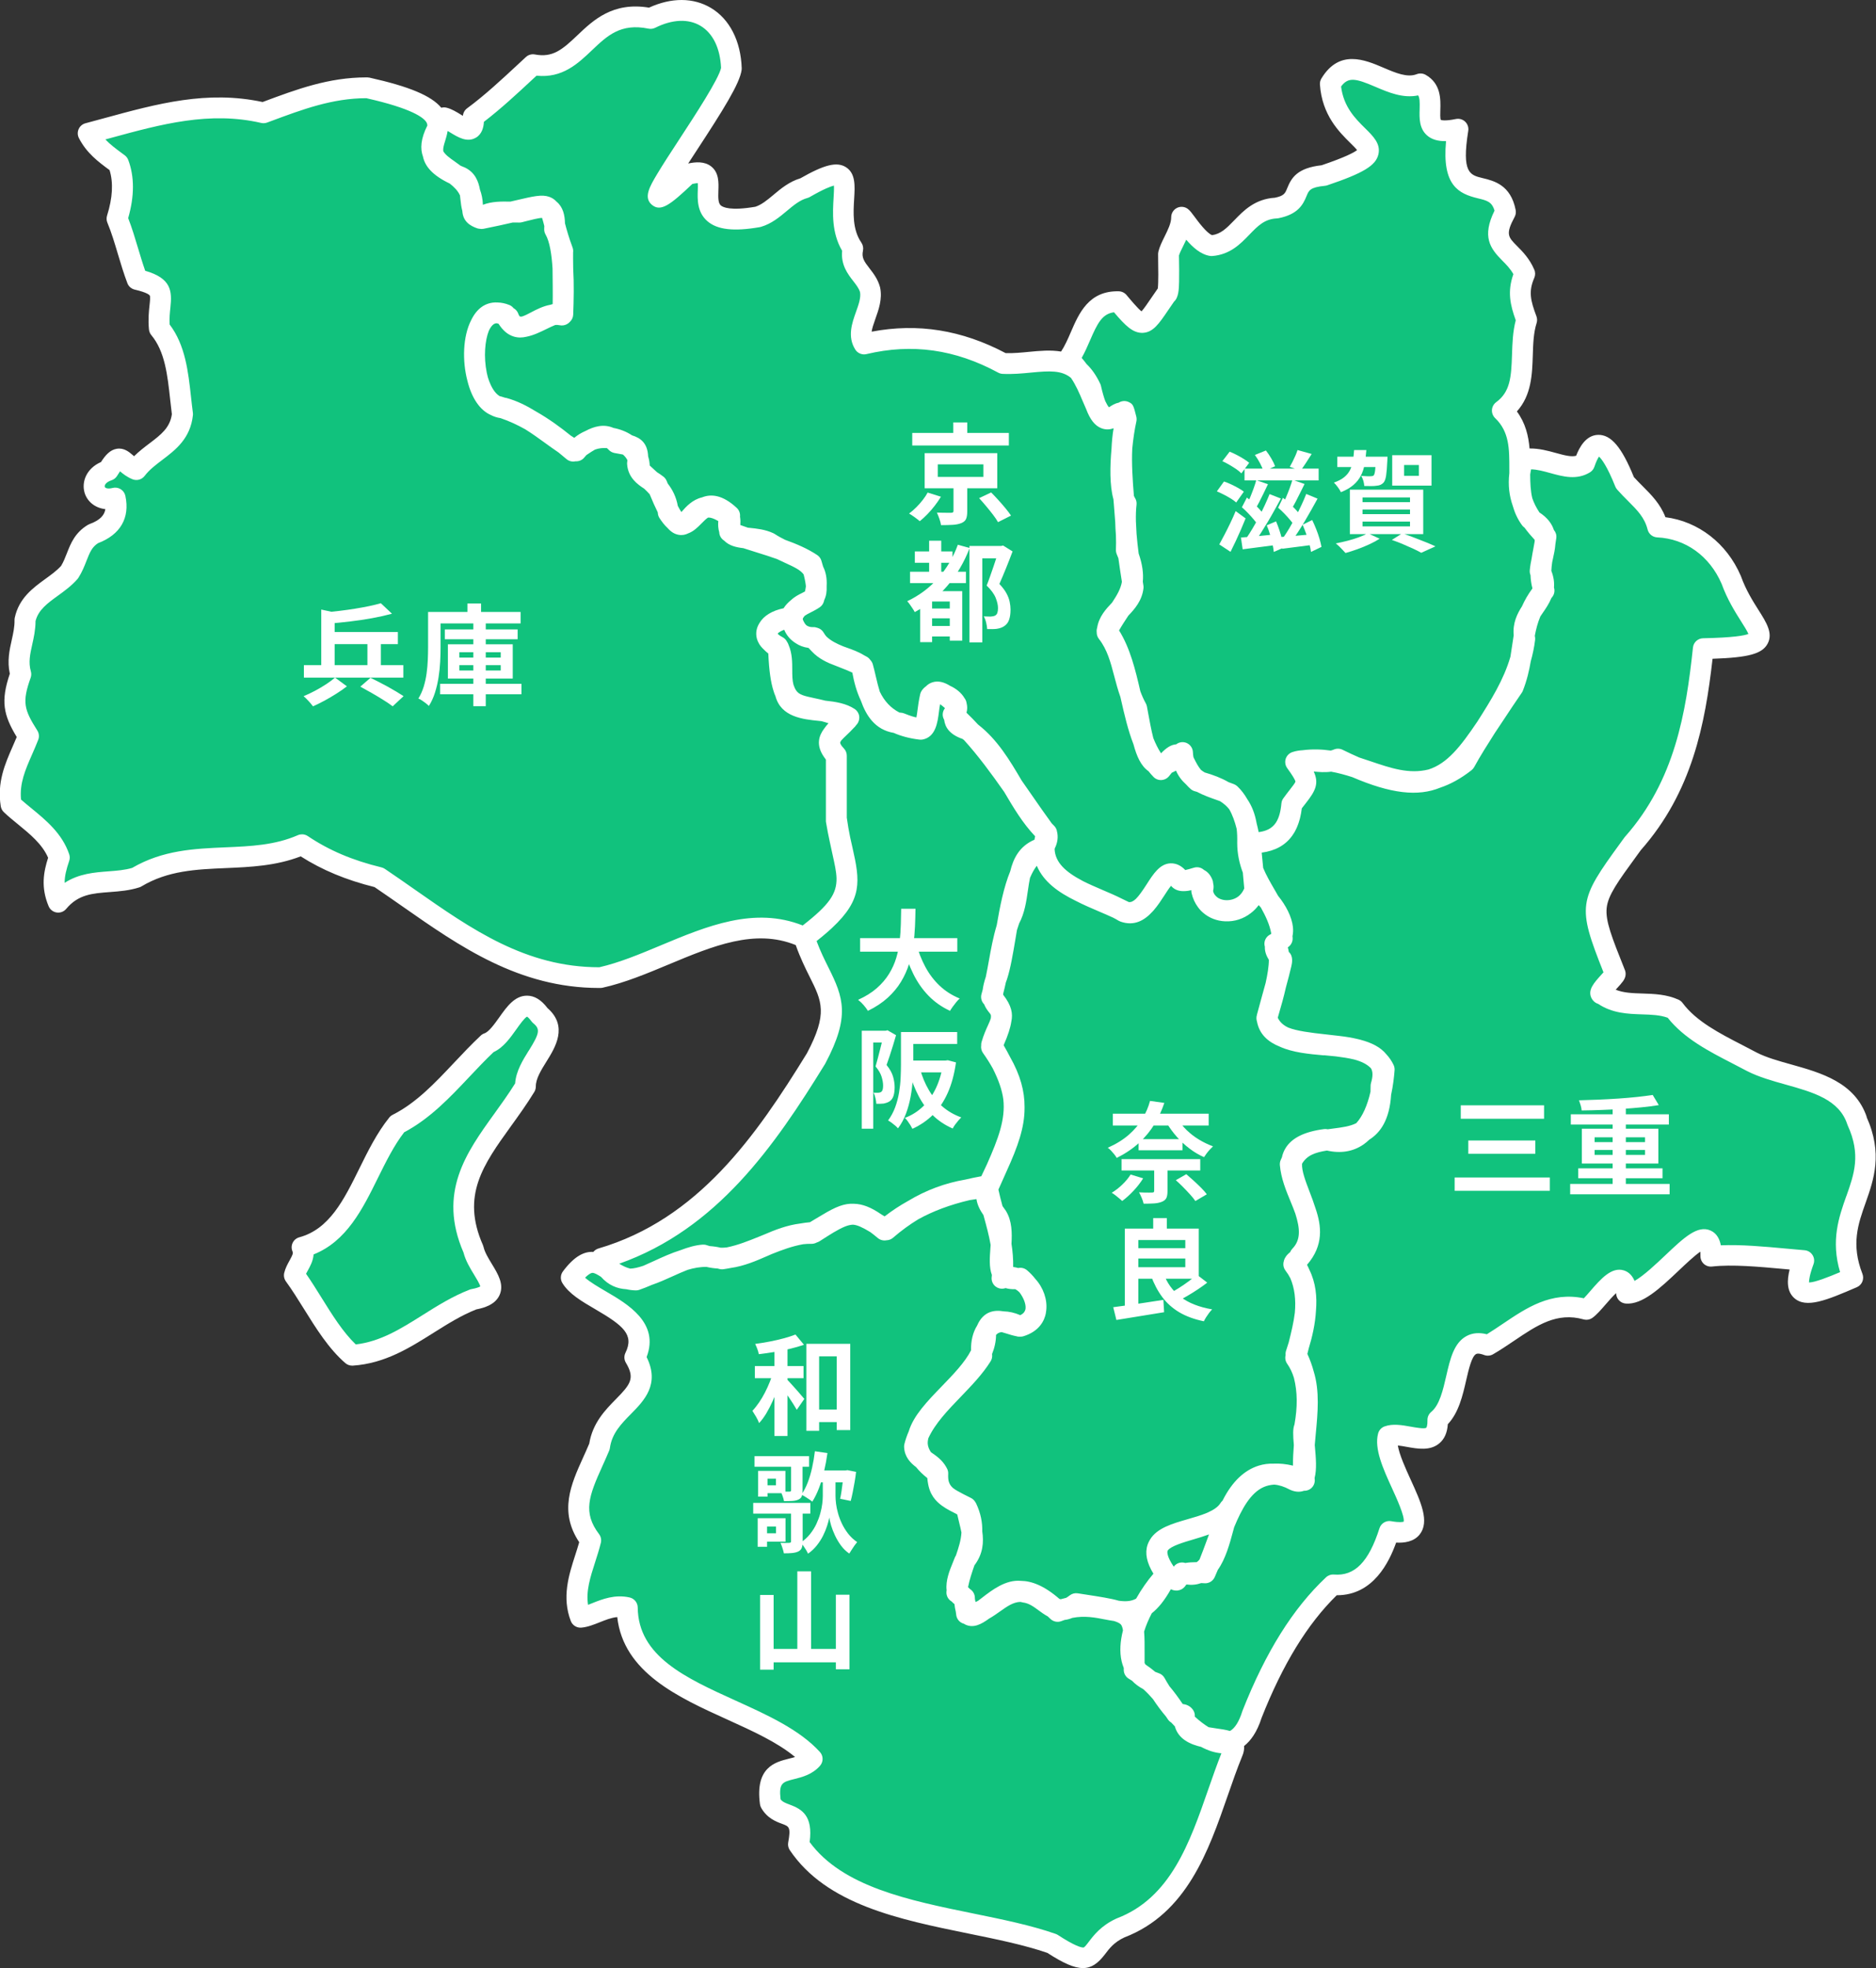 <?xml version="1.0" encoding="UTF-8"?>
<svg id="_レイヤー_2" data-name="レイヤー_2" xmlns="http://www.w3.org/2000/svg" viewBox="0 0 721.72 757.05">
  <rect x="0" y="0" width="721.72" height="757.05" fill="#333333" stroke="none"/>
  <defs>
    <style>
      .cls-1 {
        fill: #11c27d;
      }

      .cls-2 {
        fill: #fff;
      }
    </style>
  </defs>
  <g id="_デザイン" data-name="デザイン">
    <g>
      <path class="cls-1" d="M207.69,390.47c-8.24-11.29-12.09,8.02-20,10.75-11.37,10.61-20.92,24.09-34.82,31.12-12.84,15.96-16.29,41.89-36.67,47.41,1.78,3.98-2.09,7.04-2.96,10.76,7.24,9.91,13.25,22.96,22.22,30.74,18.25-1.2,30.32-15.15,46.67-21.49,14.03-2.57,1.94-10.73,0-19.25-11.89-26.95,7.12-41.49,20-62.6-.11-10.31,15.34-19.32,5.55-27.43Z"/>
      <path class="cls-1" d="M309.42,360.55c6.66,20.3,17.16,22.89,4.57,46.59-20.24,32.92-43.13,65.37-82.53,76.92.74,1.61,1.57,2.92,2.45,3.99-4.41-2.9-7.87-4.9-14.05,3.39,5.71,9.48,32.78,13.7,24.45,30.69,9.34,15.64-11.37,17.91-13.64,34.25-5.47,13.23-12.91,23.51-3.39,36.06-2.46,9.9-7.8,19.37-3.85,29.67,4.91-.43,10.84-5.4,17.92-3.8.36,34.26,51.83,37.01,71.12,58.21-6.07,6.82-18.28.33-16.02,16.97,4.17,7.26,13.51,1.22,10.83,15.99,18.9,27.99,66.72,27.36,97.53,38.12,19.34,12.58,12.48.38,26.3-6.01,27.99-10.64,33.1-42.9,43.19-67.52.95-2.1.34-3.26-1.11-3.99,3.46-.94,6.47-4.13,8.52-10.62,7.54-19.11,17.37-36.92,31.14-49.86,12.52,1.04,18.29-10.08,21.64-20.57,23.13,4.29-3.59-25.04-.47-36.63,6.31-2.28,19.46,6.72,19.12-6.26,10.19-8.44,4.63-34.19,19.37-28.6,12.42-7.2,22.44-18.13,37.91-13.81,4.48-3.17,13.91-19.52,15.46-6.23,10.97.89,32.89-35.03,32.42-14.22,10.1-1.15,23.63.59,35.63,1.58-6.35,17.34,3.32,13.4,18.97,6.67-10.07-25.87,13.02-35.27,1.57-60.36-5.47-16.71-27.2-16-40.5-22.77-10.7-5.75-22.91-10.84-29.88-20.25-8.84-3.94-19.29.37-27.67-5.8-2.82.13,4.79-6.61,5-7.75-25.19-48.36,30.22-42.76,33.85-125.11,35.62-.74,17.99-6.23,10.78-26.41-5.1-11.88-15.73-19.8-28.31-20.37-1.94-7.72-7.52-11.25-12.59-17.05-3.46-8.67-10.32-23.07-15.56-7.4-6.58,4.04-14.87-3.18-23.7-1.48-.61,1.98-.99,3.85-1.2,5.65-.03-8.64.59-17.52-6.7-24.47,11.23-8.28,5.58-22.79,9.37-34.89-2.4-6.43-3.66-11.08-.75-17.76-4.49-10.44-14.99-9.64-7.4-23.74-3.39-17.48-23.63,1.77-18.26-31.86-18.94,3.94-5.12-12.18-14.41-17.43-12.18,4.75-25.85-14.6-34.72,0,1.7,24.87,33.6,23.04-2.47,35.23-15.34,1.53-5.76,10.04-18.32,12.54-18.48,2.4-19.17,28.88-36.43,3.52.03,5.17-4.06,10.19-5.05,14.15-.07,1.46.5,15.19-.67,15.3-9.03,12.83-8.31,15.27-18.53,3.02-12.76-.31-12.97,13.39-19.32,22.19,1.56,1.36,2.85,2.86,3.96,4.43-7.47-6.82-17.79-2.32-29.12-2.86-16.98-9.18-34.49-12.01-53.49-7.49-3.81-6.01,3.82-13.6,2.35-20.86-1.57-5.86-8.21-8.35-6.6-15.86-10.63-15.41,8.01-38.63-18.59-23.28-7.21,1.92-11.21,9.14-17.97,11.12-34.39,6-7.72-21.65-27.22-16.29-32.2,30.73,15.56-29.27,17.04-40.76-.61-18.58-14.58-27.5-31.11-19.25-24.15-4.93-25.71,21.44-45.19,17.77-7.13,6.59-14.99,14.13-22.96,20.01.64,10.06-6.67,1.54-11.26.42-1.01,1.46-1.84,2.79-2.5,4.02.55-5.09-2.98-10.18-26.99-15.54-14.45-.09-26.81,4.71-40,9.63-23.43-5.41-44.72,1.86-67.4,7.87,2.76,5.39,7.19,8.38,11.62,11.68,2.46,6.54,1.73,14-.52,21.16,3.04,7.29,4.82,15.71,7.75,23.4,13.6,3.15,7.41,7.16,8.54,18.84,7.22,8.65,7.32,21.22,8.87,32.96-1.2,11.32-11.84,13.55-17.78,21.33-5.61-2.28-5.83-8.12-10.81.32-8.63,2.8-6.24,12.91,2.67,10.62,1.48,6.93-1.7,11.33-8.39,13.76-5.88,3.55-5.61,9.19-9.13,14.75-5.67,6.44-15.12,9.02-17.13,18.35.13,7.58-3.8,13.37-1.64,20.9-3.8,10.65-2.77,14.73,2.95,23.77-3.43,8.86-8.3,16.13-6.66,26.39,6.19,5.86,15.37,11.06,18.52,20.35-2.06,6.09-2.96,10.97-.36,17.19,8.63-10.32,19.88-6.27,30-9.52,20.37-12.18,42.96-3.56,63.71-12.61,9.05,6.08,18.7,9.94,29.63,12.6,26.8,18.07,50.48,38.71,85.2,38.52,25.62-5.67,52.29-27.55,78.4-15.47"/>
      <path class="cls-2" d="M210.62,387.72c-2.44-3.2-5.02-4.76-7.88-4.76h-.05c-4.72.03-7.71,4.24-10.6,8.31-1.76,2.48-3.95,5.56-5.72,6.18-.53.18-1.01.47-1.42.86-3.53,3.3-6.91,6.88-10.17,10.34-7.54,8-14.65,15.55-23.72,20.13-.51.26-.96.62-1.31,1.06-4.73,5.87-8.19,12.88-11.53,19.65-5.91,11.97-11.49,23.27-23.07,26.4-1.13.31-2.07,1.09-2.57,2.15-.5,1.06-.51,2.28-.03,3.35.27.61.06,1.25-1.15,3.42-.76,1.38-1.62,2.93-2.06,4.78-.27,1.14-.02,2.33.66,3.28,2.36,3.23,4.57,6.79,6.92,10.55,4.68,7.52,9.52,15.3,15.92,20.85.73.63,1.66.98,2.62.98.09,0,.17,0,.26,0,12.28-.81,21.83-6.81,31.06-12.62,5.5-3.46,10.69-6.72,16.46-9,3.16-.61,7.32-1.88,8.95-5.53,1.83-4.08-.6-8.06-2.95-11.92-1.35-2.22-2.75-4.52-3.21-6.56-.06-.25-.14-.49-.24-.73-8.42-19.08.08-30.87,10.83-45.8,2.99-4.15,6.09-8.45,8.93-13.1.39-.64.59-1.38.59-2.13-.03-2.95,2.07-6.32,4.1-9.58,3.36-5.4,8.42-13.52.39-20.55ZM203.45,404.04c-2.32,3.72-4.92,7.9-5.27,12.66-2.54,4.07-5.33,7.95-8.04,11.71-10.73,14.89-21.82,30.28-11.81,53.37.8,3.15,2.54,6.01,4.09,8.55.86,1.4,2.1,3.45,2.36,4.46-.39.23-1.34.66-3.36,1.03-.25.04-.49.11-.72.2-6.62,2.56-12.49,6.25-18.16,9.82-8.3,5.22-16.17,10.16-25.67,11.26-4.94-4.73-9.1-11.42-13.14-17.91-1.93-3.1-3.91-6.29-5.99-9.27.2-.4.43-.81.67-1.24.88-1.59,2.06-3.71,2.24-6.2,12.71-5.06,18.83-17.44,24.76-29.45,3.03-6.12,6.15-12.45,10.08-17.53,9.93-5.24,17.66-13.44,25.13-21.37,3.01-3.19,6.11-6.48,9.27-9.47,3.72-1.68,6.38-5.42,8.75-8.75,1.17-1.65,3.09-4.36,4.11-4.89.24.15.83.59,1.73,1.82.2.27.42.51.68.72,2.72,2.25,2.46,3.82-1.69,10.49Z"/>
      <path class="cls-2" d="M718.19,429.7c-4.51-13.39-17.57-17.05-29.11-20.29-4.91-1.37-9.54-2.67-13.22-4.55-1.84-.99-3.73-1.96-5.63-2.94-8.7-4.48-17.7-9.11-22.93-16.17-.41-.55-.96-.99-1.59-1.27-4.61-2.05-9.28-2.2-13.8-2.35-3.84-.12-7.28-.23-10.33-1.46.2-.22.39-.43.55-.61,1.95-2.15,2.94-3.23,3.21-4.77.13-.74.06-1.5-.22-2.19l-.06-.14c-4.99-12.5-7.5-18.77-6.95-23.77.54-4.93,4.29-10.08,11.76-20.32l1.36-1.87c19.8-22.42,24.76-48.52,27.61-73.62,14-.47,19.11-1.94,21.18-5.8,2.15-4.01-.45-8.12-3.46-12.88-2.18-3.44-4.88-7.72-6.77-12.99-.03-.08-.06-.16-.09-.23-5.38-12.51-16.32-20.94-28.99-22.55-1.99-5.16-5.42-8.59-8.75-11.92-1.12-1.12-2.28-2.28-3.39-3.51-4.67-11.51-8.77-16.36-13.79-16.24-4.78.14-7.25,5-8.42,8.04-1.86.5-4.3-.11-7.77-1.07-3.08-.85-6.48-1.78-10.15-1.73-.41-4.86-1.58-9.78-4.88-14.25,5.63-6.23,5.89-14.31,6.12-21.55.14-4.45.27-8.65,1.47-12.45.27-.85.24-1.76-.07-2.6-2.28-6.1-3.11-9.54-.83-14.76.44-1.01.45-2.17,0-3.18-1.84-4.28-4.48-6.93-6.61-9.07-3.47-3.49-4.52-4.55-.95-11.2.44-.81.58-1.75.4-2.66-1.87-9.67-8.38-11.23-12.69-12.27-4.9-1.18-8.14-1.96-5.55-18.19.21-1.3-.24-2.62-1.19-3.52-.95-.91-2.29-1.29-3.58-1.02-4.16.86-5.53.44-5.8.32-.27-.61-.21-2.58-.17-3.78.12-4.05.31-10.17-5.65-13.54-1.05-.59-2.3-.68-3.42-.25-3.64,1.42-8.09-.47-12.79-2.48-7.17-3.06-16.98-7.24-23.89,4.13-.43.71-.63,1.53-.57,2.35.8,11.72,7.39,18.22,11.76,22.53.86.85,1.96,1.93,2.54,2.67-1.13.89-4.37,2.68-13.64,5.83-9.34,1.04-11.6,4.76-13.24,8.81-.81,2-1.19,2.94-4.72,3.68-7.72.47-12.1,5-15.63,8.66-3.1,3.21-5.24,5.27-8.56,5.74-2.09-.79-5.4-5.27-6.69-7.02-1.13-1.52-1.81-2.45-2.63-3.07-1.22-.92-2.85-1.07-4.2-.38-1.36.68-2.21,2.08-2.21,3.6.01,2.25-1.29,4.88-2.55,7.42-.97,1.96-1.89,3.81-2.37,5.74-.06.26-.1.52-.12.79-.02.43,0,1.13.02,2.7.04,2.2.15,8.53-.13,10.72-.97,1.39-1.83,2.65-2.61,3.79-1.31,1.93-2.77,4.07-3.66,5.02-1.48-1.15-4.3-4.54-5.76-6.28-.74-.88-1.82-1.41-2.97-1.44-11.58-.29-15.36,8.54-18.43,15.64-1.13,2.61-2.3,5.3-3.78,7.54-4.07-.68-8.31-.28-12.33.11-2.93.28-5.94.58-8.98.5-16.86-8.91-33.78-11.63-51.57-8.26.18-1.29.72-2.9,1.43-4.9,1.28-3.58,2.73-7.65,1.84-12.02-.02-.08-.04-.16-.06-.24-.82-3.05-2.53-5.25-4.03-7.19-2.1-2.71-3.09-4.13-2.52-6.8.23-1.08,0-2.2-.62-3.11-3.49-5.06-3.09-11.59-2.77-16.83.31-5.06.6-9.84-3.22-12.21-3.45-2.13-8.21-.97-17.46,4.31-4.29,1.29-7.52,3.98-10.38,6.38-2.33,1.95-4.54,3.79-6.94,4.56-9.59,1.64-12.48.2-13.29-.5-1.03-.89-1.04-2.83-.94-5.69.11-3.09.25-6.93-2.77-9.31-2.55-2.02-6.02-1.75-8.85-1.13,1.1-1.7,2.22-3.41,3.28-5.03,10-15.3,16.6-25.72,17.28-30.99.03-.21.04-.43.03-.64-.34-10.45-4.66-18.9-11.84-23.18-6.76-4.03-15.18-4.06-23.82-.11-13.95-2.31-21.47,4.84-27.55,10.63-5.86,5.58-9.51,8.67-16.35,7.38-1.25-.24-2.53.13-3.46.99-.94.87-1.9,1.76-2.87,2.66-6.4,5.95-13.01,12.1-19.75,17.06-.94.69-1.52,1.76-1.62,2.9-.24-.15-.48-.29-.69-.42-1.8-1.11-3.67-2.25-5.63-2.73-.67-.17-1.35-.14-1.99.03-3.87-4.64-12.35-8.17-27.58-11.57-.28-.06-.56-.09-.85-.1-.14,0-.27,0-.41,0-14.51,0-26.73,4.56-39.66,9.38l-.24.09c-21.35-4.58-40.48.64-60.71,6.16-2.46.67-4.94,1.35-7.43,2.01-1.17.31-2.14,1.13-2.63,2.24-.49,1.11-.46,2.38.09,3.45,2.97,5.79,7.43,9.1,11.75,12.29l.05.04c1.5,4.84,1.17,10.71-.96,17.48-.28.9-.24,1.87.12,2.74,1.56,3.73,2.77,7.79,4.05,12.08,1.1,3.7,2.25,7.52,3.65,11.2.47,1.25,1.54,2.17,2.84,2.47,4.81,1.11,5.63,2.07,5.75,2.25.29.44.09,2.32-.08,3.82-.26,2.42-.58,5.44-.21,9.26.08.8.4,1.56.91,2.18,5.22,6.25,6.21,15.26,7.25,24.79.2,1.84.41,3.74.65,5.62-.73,5.24-4.21,7.88-8.6,11.21-2,1.51-4.04,3.07-5.93,4.95-.19-.16-.38-.32-.57-.48-1.4-1.2-3.33-2.84-6.12-2.38-2.47.41-4.27,2.31-6.04,5.09-5.68,2.5-7.52,7.66-6.33,11.77.92,3.19,3.81,5.9,8,6.35-.33,2.18-1.85,4.21-6.05,5.73-.25.09-.48.2-.71.34-4.96,3-6.59,7.19-8.03,10.88-.67,1.71-1.3,3.33-2.24,4.89-1.67,1.83-3.79,3.37-6.04,5-4.76,3.46-10.16,7.38-11.78,14.92-.06.3-.09.6-.09.91.05,2.62-.5,5.07-1.08,7.68-.85,3.8-1.8,8.07-.73,12.96-3.56,10.51-2.49,15.83,2.66,24.34-.5,1.2-1.02,2.39-1.53,3.55-2.99,6.82-6.09,13.87-4.62,23.08.14.87.56,1.67,1.2,2.28,1.69,1.6,3.57,3.14,5.4,4.63,4.62,3.78,9.39,7.68,11.62,12.9-1.73,5.4-2.87,11.33.2,18.64.54,1.29,1.71,2.2,3.09,2.41,1.38.21,2.77-.32,3.67-1.39,4.65-5.56,10-5.96,16.78-6.47,3.7-.28,7.52-.57,11.37-1.81.29-.09.57-.22.83-.38,10.14-6.07,20.99-6.54,32.47-7.03,9.45-.41,19.2-.83,28.76-4.51,8.31,5.29,17.41,9.07,28.41,11.82,3.6,2.44,7.2,4.96,10.69,7.39,22.08,15.44,44.9,31.41,75.68,31.41.17,0,.33,0,.5,0,.28,0,.57-.03.84-.09,8.51-1.88,17.12-5.47,25.44-8.95,17.05-7.12,33.17-13.85,48.89-7.46,1.76,4.98,3.69,8.86,5.41,12.31,4.66,9.33,7,14.02-1.11,29.32-19.59,31.85-41.93,63.85-80.19,75.07-.78.23-1.46.7-1.97,1.32-3.51-.22-7.31,1.6-11.71,7.5-.97,1.3-1.06,3.06-.22,4.45,2.51,4.16,7.45,7.05,12.68,10.1,10.71,6.26,15.05,9.73,11.6,16.76-.6,1.22-.54,2.65.16,3.81,3.58,5.99,1.81,8.28-3.82,14-4.01,4.07-8.97,9.12-10.27,17.11-.77,1.84-1.59,3.64-2.38,5.39-4.61,10.19-9.36,20.7-1.48,32.53-.47,1.66-1,3.32-1.56,5.05-2.43,7.55-5.19,16.11-1.68,25.26.64,1.67,2.3,2.7,4.08,2.55,2.41-.21,4.75-1.15,7.02-2.05,2.31-.92,4.54-1.81,6.77-2.01,2.39,21.29,23.48,30.86,42.2,39.35,9.96,4.52,19.45,8.83,26.21,14.47-.75.24-1.55.44-2.4.65-5.19,1.3-13.04,3.27-11.1,17.51.07.51.24,1,.5,1.45,2.29,3.99,5.76,5.27,8.06,6.12,2.66.98,3.37,1.25,2.3,7.16-.19,1.03.04,2.09.62,2.95,14.13,20.92,41.95,26.6,68.86,32.09,10.95,2.23,21.3,4.35,30.22,7.41,6.06,3.91,10.28,5.84,13.69,5.84,3.29,0,5.82-1.8,8.52-5.36,1.7-2.25,3.46-4.57,7.42-6.43,24.01-9.21,32.35-33.21,39.71-54.39,1.86-5.36,3.62-10.42,5.59-15.24.69-1.56.85-2.89.75-3.99,2.54-1.99,4.99-5.33,6.75-10.86,8.17-20.67,17.64-36.11,28.9-47.13h.11c13.98,0,20.09-12.85,22.74-20.25,2.96.17,6.79-.23,9.08-3.16,3.86-4.94.45-12.43-3.51-21.1-1.89-4.14-4.32-9.47-4.92-13.09,1.09.11,2.32.33,3.42.53,4.25.76,9.07,1.63,12.61-1.41,1.93-1.66,2.98-4.06,3.2-7.31,4.21-4.45,5.73-11.06,7.08-16.95.94-4.07,2.1-9.12,3.8-10.03.77-.41,2.27.05,3.1.37,1.12.42,2.38.32,3.42-.28,2.86-1.66,5.56-3.48,8.18-5.25,8.78-5.93,16.38-11.04,26.65-8.17,1.16.32,2.4.11,3.39-.59,1.59-1.12,3.22-3.01,5.11-5.18,1.04-1.2,2.68-3.09,4-4.33.02.15.04.31.06.48.22,1.9,1.75,3.37,3.65,3.53,6.43.53,13.28-5.94,20.5-12.78,2.5-2.37,6.01-5.69,8.22-7.18.03.44.04.99.03,1.66-.03,1.16.45,2.26,1.3,3.04.85.78,2,1.15,3.15,1.02,7.77-.88,17.96.06,27.82.96.68.06,1.37.13,2.04.19-1.04,4.2-1.12,8.24,1.64,10.85,4.63,4.38,12.85.84,24.22-4.05,1.98-.85,2.93-3.12,2.15-5.13-4.43-11.37-1.69-19.12,1.22-27.33,3.14-8.89,6.71-18.96.36-33.04ZM416.14,137.65c1.25-2.22,2.26-4.54,3.24-6.8,2.8-6.46,4.62-10.15,9.19-10.74,4.41,5.21,7.33,8.07,11.1,7.91,3.95-.19,6.16-3.43,9.8-8.8.66-.97,1.39-2.04,2.2-3.21,1.79-1.59,1.87-4.81,1.94-7.73.07-2.74.01-6.03-.02-8.21-.01-.76-.03-1.39-.03-1.8.33-1.04.98-2.35,1.67-3.73.37-.74.75-1.52,1.13-2.34,2.47,2.89,5.53,5.66,9.1,6.23.32.05.64.06.96.04,6.85-.56,10.78-4.63,14.24-8.22,3.25-3.36,5.81-6.02,10.56-6.24.2,0,.4-.03.6-.07,7.39-1.47,9.41-5.04,10.84-8.57.87-2.15,1.36-3.34,7.09-3.91.3-.03.6-.09.88-.19,13.89-4.69,18.67-7.59,19.66-11.91.94-4.07-1.99-6.95-5.09-10.01-3.72-3.67-8.3-8.19-9.27-16.08,2.82-3.86,5.82-3.03,13.22.13,5.01,2.14,10.61,4.52,16.44,3.29.58.96.65,2.51.56,5.37-.1,3.31-.22,7.44,2.99,10.14,1.76,1.47,4.08,2.14,7.17,2.09-1.59,17.1,4.87,20.21,12.25,21.99,3.48.84,5.4,1.3,6.4,4.74-4.92,10.03-1.7,14.5,3.03,19.25,1.5,1.51,3.04,3.06,4.23,5.18-2.41,6.73-1.18,11.95.91,17.74-1.16,4.42-1.3,8.9-1.44,13.24-.28,8.75-.72,14.31-6.1,18.27-.95.7-1.54,1.79-1.62,2.97-.07,1.18.38,2.33,1.23,3.15,5.49,5.24,5.47,11.88,5.46,19.58,0,.52,0,1.05,0,1.59-.56,4.72.02,8.86,1.31,12.55.73,2.6,1.86,5.15,3.62,7.54.25.34.57.62.91.87,1.22,1.66,2.54,3.22,3.91,4.69,0,.19.01.39,0,.6-.16.95-.33,1.9-.51,2.82-.23,1.21-.46,2.43-.65,3.67-.3,1.45-.59,3.01-.73,4.64-.05.64.05,1.27.29,1.86.06,1.64.27,3.33.74,5.09-1.73,2.35-3.03,4.65-4.04,6.92-1.89,2.94-3.6,6.49-3.17,11.13-.24,1.4-.44,2.79-.64,4.17-.19,1.33-.39,2.68-.62,4.05-2.58,8.9-7.5,16.74-12.69,24.91-6.53,9.7-11.63,16.19-18.83,18.47-7.51,1.85-14.36-.48-22.33-3.18-1.41-.48-2.86-.97-4.34-1.44-2.02-.88-4.14-1.87-6.39-2.97-1.04-.51-2.25-.54-3.32-.09-.41.17-.83.3-1.24.4-3.43-.49-7.03-.61-10.83-.13-1.26.07-2.57.27-3.92.72-.01,0-.02.01-.03.01-.27.09-.53.21-.77.36-.03.02-.07.04-.1.06-.23.15-.45.32-.64.51-.03.03-.06.06-.09.09-.19.2-.36.41-.5.64-.02.04-.04.07-.07.11-.12.2-.22.4-.3.61-.02.05-.03.09-.04.14,0,.02-.02.03-.02.05-.02.05-.02.1-.04.15-.02.08-.04.15-.06.23-.02.08-.03.17-.04.25-.01.07-.02.15-.03.22,0,.09-.01.17-.01.26,0,.07,0,.14,0,.22,0,.09.01.18.02.27,0,.07.01.14.02.21.01.09.03.18.05.27.01.07.03.13.04.2.02.09.06.18.09.27.02.06.04.13.07.19.04.09.08.18.13.27.03.06.05.11.08.17.05.1.12.19.18.28.03.04.05.09.08.13,1.9,2.61,2.7,3.98,3,4.68.02.04.03.08.05.11.02.05.03.09.05.13.02.06.04.12.05.16,0,0,0,.02,0,.03,0,.04.01.08.01.11-.11.46-1.2,1.87-2.09,3-.74.94-1.57,2.02-2.52,3.33,0,0,0,0,0,0,0,0,0,0,0,0-.01.01-.02.03-.03.04-.06.08-.1.17-.16.25-.04.06-.08.12-.12.19-.06.1-.1.21-.15.31-.03.06-.06.11-.08.17-.04.11-.07.23-.1.34-.02.06-.04.11-.05.17-.02.1-.03.19-.05.29-.01.08-.03.16-.04.24-.59,6.41-2.61,9.66-7.17,10.77-.19.04-.39.08-.58.12-.14.03-.27.05-.41.08-.19.03-.4.06-.6.08-.23-1.17-.5-2.32-.79-3.45-.65-3.7-1.88-6.71-3.55-9.17-1.07-1.86-2.33-3.55-3.84-4.98-.38-.36-.82-.64-1.31-.83-.69-.27-1.39-.52-2.07-.77-2.8-1.63-5.94-2.8-9.2-3.74-.52-.31-1.01-.64-1.44-.99-1.1-1.34-1.87-2.84-2.55-4.21-.1-.21-.21-.43-.32-.65-.12-.6-.2-1.25-.22-1.96-.06-1.56-1.03-2.95-2.47-3.55-1.33-.55-2.84-.33-3.96.54-2,.15-3.81,1.34-5.83,3.46-1.16-1.77-2.12-3.75-2.97-5.85-.8-3.13-1.46-6.74-1.89-9.09-.19-1.02-.38-2.05-.57-3.08-.08-.42-.22-.82-.43-1.19-.85-1.53-1.53-3.09-2.11-4.67-1.88-8.21-3.92-16.56-8.18-23.39,1.06-1.87,2.17-3.55,3.25-5.19.11-.17.22-.33.33-.5,2.42-2.55,5.25-5.73,5.81-10.49.04-.35.04-.71-.02-1.06-.07-.48-.15-.99-.23-1.51.29-3.07-.12-6.58-1.6-10.83-.32-2.49-.61-5.05-.81-7.58-.06-1.59-.14-3.2-.25-4.85-.05-2.27.01-4.41.24-6.32.11-.93-.1-1.87-.61-2.65-.15-.23-.28-.5-.4-.81-.5-6.16-.92-12.38-.63-18.16.35-3.65.89-7.3,1.58-10.43.01-.07.02-.14.03-.2.01-.07.02-.13.03-.2,0-.08.01-.15.02-.23,0-.11.01-.22,0-.33,0-.03,0-.06,0-.08-.01-.27-.04-.55-.11-.82-1.07-4.27-1.21-4.82-2.96-5.62-1.24-.57-2.69-.46-3.84.28-1.45.27-2.65,1.06-3.49,1.62-.06.04-.14.09-.21.14-.41-.4-.93-1.33-1.44-2.4-.49-1.33-1.06-3.21-1.66-5.85-.06-.28-.16-.55-.28-.81-1.55-3.28-3.32-5.74-5.26-7.58-.58-.79-1.19-1.58-1.87-2.34ZM509.34,405.87c1.55.14,3.09.28,4.58.44,2.51.31,4.96.69,7.09,1.21,2.63.7,4.85,1.74,6.4,3.35.78,1.22.8,3.11.05,5.61-.11.38-.17.78-.17,1.17,0,.79,0,1.53-.04,2.24-1.2,5.31-3.09,9.51-5.47,12.1-2.37,1.23-5.43,1.63-9.07,2.1-.63.08-1.28.17-1.93.26-.44-.1-.9-.14-1.35-.08-7.64.99-12.52,3.42-14.92,7.43-.66,1.1-1.09,2.25-1.34,3.43-.18.38-.36.75-.52,1.16-.23.58-.32,1.21-.27,1.83.45,5.13,2.34,9.71,4.17,14.13.68,1.63,1.28,3.13,1.78,4.54,1.83,5.76,2.16,10.1-1.14,13.49-.37.38-.66.84-.86,1.33-.52.41-1.38,1.12-1.98,2.25-.06.1-.11.21-.16.32-.02.04-.03.08-.05.12-.07.16-.13.32-.17.48-.09.3-.17.61-.22.95-.14,1.06.15,2.13.81,2.98.75.97,1.37,1.96,1.88,2.98,1.59,3.77,2.16,8.13,1.7,13.21-.44,3.67-1.37,7.5-2.35,11.41-.31,1.05-.65,2.11-1.02,3.2-.19.55-.24,1.13-.18,1.7,0,.03-.01.06-.02.09-.26,1.11-.04,2.28.62,3.22,1.18,1.68,2.01,3.5,2.6,5.44,1.37,5.38,1.42,11.16.21,17.93-.67,1.74-.57,4.07-.24,7.94-.21,2.62-.36,5.26-.33,7.89-2.65-.64-5.15-.89-7.5-.77-1.94-.05-3.84.19-5.69.77-5.56,1.73-10.19,6.16-13.75,13.15-.04.07-.07.14-.1.21-.02.04-.04.07-.06.11-.3.27-.58.57-.8.93-.92,1.52-2.78,2.7-5.04,3.69-.08.03-.15.07-.23.1-.02,0-.04.02-.06.03-2.24.92-4.82,1.67-7.37,2.4-5.8,1.67-11.77,3.4-14.4,7.82-.04.06-.07.12-.1.18-.1.18-.21.37-.31.56-.21.41-.39.82-.54,1.27-1.07,3.22-.33,6.87,2.26,11.11-2.28,2.65-4.62,5.96-6.67,9.6-2.03,1.1-4.15,1.14-6.67.79-3.16-.91-7.32-1.55-13.01-2.42l-2.77-.43c-1.08-.17-2.17.11-3.04.77-.53.41-.99.72-1.4.96-.69.16-1.38.34-2.1.55-.17-.02-.34-.07-.51-.13-5.86-5.1-10.71-6.9-14.8-6.94-5.82-.55-11.06,3.48-15.02,6.54-.45.35-.98.75-1.51,1.15-.32.17-.63.32-.94.45-.06-.37-.14-.75-.23-1.13-.01-.19-.02-.4-.03-.61-.05-1.36-.78-2.59-1.92-3.28-.21-.24-.44-.48-.7-.7.56-2.9,1.52-5.68,2.45-8.38,3.35-4.43,3.63-8.94,3.02-13.06.08-3.34-.53-6.89-2.37-10.78-.11-.23-.24-.44-.39-.64-.37-.58-.87-1.06-1.49-1.39-.83-.43-1.62-.83-2.39-1.21-.14-.07-.27-.14-.41-.2-.11-.06-.23-.12-.34-.18-1.66-.87-2.91-1.53-3.81-2.25h0c-.1-.08-.18-.16-.27-.24-.71-.67-1.18-1.43-1.46-2.46-.17-.75-.23-1.66-.17-2.8.03-.64-.1-1.28-.37-1.86-.03-.06-.07-.12-.1-.18-.09-.2-.19-.4-.31-.59-1.49-2.65-3.75-4.23-5.6-5.51-.1-.07-.19-.13-.28-.2-.69-1.05-1.11-2.08-1.2-3.09-.07-.74.03-1.52.24-2.31,2.64-5.7,7.47-10.72,12.54-15.98,4.1-4.26,8.34-8.66,11.39-13.55.49-.78.69-1.7.58-2.61,0-.07,0-.13-.02-.2.95-2.36,1.52-4.81,1.54-7.37.18-.19.36-.35.56-.49.48-.33,1.02-.5,1.58-.57.66.17,1.37.39,1.91.57,1.12.35,2.35.74,3.66,1,.5.17,1.02.23,1.55.19.42,0,.84-.03,1.24-.15,6.38-1.96,8.14-6.32,8.63-8.74.08-.42.14-.84.18-1.26.46-4.13-1.11-8.69-4.2-12.07-1-1.28-2.1-2.42-3.22-3.35-.91-.76-2.11-1.08-3.28-.86-.03,0-.06,0-.1.02-.63-.18-1.28-.32-1.93-.4.06-3.11-.2-6.05-.65-8.89.25-4.27.19-8.8-2.07-12.56-.04-.06-.08-.13-.12-.19-.4-.59-.81-1.16-1.21-1.71-.02-.03-.04-.06-.06-.09-.56-2.07-1.11-4.19-1.57-6.32l.66-1.47c.87-1.93,1.71-3.8,2.5-5.61,4.37-9.58,6.92-16.88,6.9-24.29,0-.07,0-.14,0-.21,0-.07,0-.13,0-.2.03-6.03-1.59-12.21-5.6-19.27-.74-1.44-1.55-2.93-2.45-4.48,1.67-3.79,2.6-6.7,2.95-9.04.68-3.09.13-6.2-3.12-10.36,0-.13-.01-.26,0-.41.39-1.47.72-2.93,1.03-4.37.12-.36.26-.73.41-1.13.02-.05.04-.1.05-.16,1.33-4.07,2.26-9.62,3.25-15.51.18-1.08.37-2.19.56-3.33.26-.85.54-1.69.84-2.54,2.13-4,2.78-8.57,3.36-12.62.26-1.83.51-3.45.81-4.88.77-1.83,1.64-3.43,2.62-4.68,2.67,6.34,8.57,10.33,14.77,13.39,3.16,1.64,6.39,3.01,9.27,4.24,1.86.79,3.64,1.56,5.29,2.32.75.38,1.45.77,2.11,1.17.23.14.47.25.72.34,5.33,1.92,9.31-.49,12.36-3.84.08-.09.16-.18.24-.26.08-.09.17-.19.25-.28,1.59-1.84,2.92-3.89,4.05-5.64.75-1.17,1.79-2.78,2.58-3.73,1.48,1.78,3.52,2.17,5.47,2.03.05,0,.11,0,.16-.01.09,0,.18-.01.27-.02.1-.01.19-.02.28-.03.08-.01.17-.02.25-.03.02,0,.04,0,.06,0,.46-.07.9-.16,1.33-.26-.03.38,0,.76.09,1.14.46,2.03,1.31,3.85,2.45,5.39.6.84,1.31,1.6,2.12,2.27,2.25,1.9,5.12,3.04,8.33,3.18,3.65.17,7.08-.98,9.83-3.11,1.14-.85,2.18-1.89,3.08-3.11.28.29.56.6.85.93,1.82,3.26,3.37,6.51,4,10.05-.04.04-.07.08-.11.12-.11.08-.24.16-.38.23-1.06.55-1.82,1.55-2.07,2.72-.14.65-.09,1.31.09,1.94-.08,1.85.6,3.55,1.54,5.05,0,2.46-.53,5.68-1.24,8.87-.56,2.06-1.13,4.1-1.57,5.68-1.97,7.11-1.97,7.16-1.97,7.89,0,.41.06.81.18,1.21.01.03.02.06.03.1.94,4.97,4.33,7.86,8.84,9.67,4.98,2.25,11.17,2.81,16.93,3.32ZM460.38,600.84c-1.65,0-3.09.1-4.35.32-.01,0-.02,0-.03,0-1.64-.54-3.43.04-4.45,1.42-2.73-4.03-2.51-5.65-2.37-6.07.02-.06.06-.11.09-.17,1.14-1.67,6.1-3.14,9.8-4.23,1.98-.59,4.04-1.2,6.05-1.93-.32.85-.63,1.69-.94,2.54-.88,2.38-1.77,4.8-2.71,7.12-.34.4-.7.74-1.08,1.01ZM183.12,52.94c2.35-1.42,2.94-4.04,3.04-6.08,6.55-5.01,13.02-11.03,18.79-16.4.49-.45.97-.9,1.46-1.35,9.95,1.05,15.95-4.67,21.29-9.75,5.94-5.65,11.06-10.53,21.79-8.34.87.18,1.79.06,2.59-.34,6.55-3.27,12.73-3.54,17.39-.76,4.79,2.85,7.59,8.6,7.93,16.2-.85,4.2-9.94,18.1-16,27.37-3.34,5.11-6.49,9.93-8.69,13.63-2.71,4.56-5.27,8.87-1.9,11.67,3.38,2.81,7.02.06,15.55-8.04,1.02-.23,1.68-.3,2.09-.31.06.71.02,1.82,0,2.62-.13,3.6-.3,8.53,3.68,12,3.8,3.31,10.2,4.04,20.16,2.3.15-.03.29-.06.44-.1,4.08-1.2,7.1-3.72,10.02-6.16,2.57-2.15,5-4.18,7.85-4.94.34-.09.67-.23.97-.4,5.39-3.11,8.04-4.08,9.26-4.38.07,1.19-.04,3.11-.13,4.61-.35,5.75-.82,13.49,3.28,20.47-.54,5.44,2.22,9,4.29,11.66,1.16,1.5,2.17,2.8,2.6,4.24.39,2.17-.56,4.82-1.56,7.62-1.52,4.25-3.4,9.53-.27,14.47.91,1.44,2.64,2.14,4.3,1.75,17.53-4.17,34.1-1.84,50.67,7.12.53.29,1.11.45,1.71.48,3.88.19,7.5-.16,11-.5,7.13-.69,11.74-.91,15.3,2.05,1.91,2.81,3.23,5.9,4.43,8.75.46,1.09.91,2.16,1.38,3.18,1.57,4.17,3.4,6.44,5.83,7.41,1.78.71,3.4.52,4.76.04-.45,2.58-.69,5.23-.81,7.93-.6,6.54-.74,14.07.74,19.37.05.6.1,1.19.15,1.79.2,2.37.39,4.68.54,6.93.04,1.7.13,3.44.27,5.19.06,1.9.08,3.74,0,5.49-.02.6.09,1.19.32,1.74.23.54.44,1.05.63,1.56.41,3.02.86,5.93,1.27,8.55.03.17.05.34.08.51-.48,2.74-1.88,5.11-3.77,7.98-2.31,2.43-5.08,5.38-5.76,9.71-.18.55-.23,1.13-.16,1.69,0,0,0,.02,0,.02-.02.93.28,1.84.86,2.57,3.19,4.06,4.49,8.99,5.86,14.22.7,2.66,1.42,5.36,2.39,8.1.07.32.15.64.22.96,1.33,5.84,2.69,11.78,4.81,17.22,1.24,4.64,2.9,8.37,5.77,10.35.61.77,1.25,1.51,1.94,2.22.81.83,1.93,1.27,3.09,1.19,1.15-.07,2.22-.63,2.93-1.54.37-.48.7-.89,1.02-1.28.55-.23,1.09-.5,1.61-.79.95,2.18,2.31,3.91,3.9,5.32.53.6,1.11,1.2,1.77,1.77.46.4,1,.68,1.59.84.27.07.52.15.79.22,2.53,1.35,5.26,2.31,7.78,3.19.36.13.73.26,1.09.39,1.45.91,2.62,1.93,3.55,3.11,1.24,2.12,2.16,4.73,2.87,7.55.19,1.58.26,3.31.21,5.26,0,.02,0,.04,0,.06,0,.02,0,.04,0,.06,0,4.28.88,8.05,2.17,11.48.02.25.04.51.06.76.16,1.86.31,3.64.48,5.3-.57,1.36-1.38,2.38-2.3,3.1-1.91,1.43-4.31,1.64-5.98,1.25-.48-.11-1.04-.29-1.58-.59-.63-.38-1.24-.92-1.73-1.69-.18-.33-.31-.71-.4-1.13.18-.69.24-1.4.17-2.13-.03-.29-.08-.58-.15-.86-.02-.42-.1-.83-.26-1.22-.8-2.05-1.98-3.21-3.27-3.84-.07-.05-.12-.11-.19-.17-1-.8-2.31-1.07-3.54-.74-.48.13-.97.28-1.47.43-.16.05-.33.1-.52.15-.25.06-.47.11-.65.16-.24.06-.55.14-.82.21-1.34-1.42-2.82-2.26-4.38-2.5-.11-.02-.23-.03-.34-.05-.07,0-.14-.02-.21-.02-.28-.02-.55-.03-.79-.02-4.08.21-6.52,4-9.09,8.01-1.66,2.58-2.98,4.46-4.14,5.61-.95.92-1.87,1.41-2.77,1.28-.83-.43-1.7-.84-2.59-1.25-2.35-1.2-4.9-2.29-7.56-3.42-2.74-1.17-5.25-2.27-7.48-3.39-.02,0-.04-.02-.05-.03-.03-.01-.06-.03-.09-.05-6.51-3.43-10.59-7.05-10.78-12.32.69-1.5,1.5-3.48,1.04-6.17-.02-.09-.06-.18-.08-.27-.09-.95-.52-1.86-1.24-2.53-.28-.26-.53-.54-.8-.81-2.58-3.53-5.13-7.2-7.8-11.06-1.26-1.81-2.52-3.63-3.79-5.44-4.57-7.77-9.31-15.76-16.78-21.54-1.45-1.58-2.93-3.1-4.45-4.55.35-1.18.37-2.43.04-3.7,0,0,0,0,0,0-.1-.7-.37-1.36-.81-1.92-1.2-2.07-3.3-3.71-5.52-4.71-2.25-1.41-4.6-2.12-6.93-1.32-.98.33-1.75.86-2.38,1.51-.63.45-1.18,1-1.63,1.67-.28.41-.47.86-.58,1.34-.54,2.35-.81,4.45-1.03,6.13-.12.95-.27,2.07-.43,2.81-.73-.12-2.14-.49-4.72-1.54-.44-.18-.9-.27-1.37-.29-.15,0-.28-.03-.43-.04-3.33-1.73-5.79-4.34-7.57-8.05-.54-1.72-1.02-3.69-1.53-5.88-.38-1.62-.73-3.16-1.15-4.63-.18-.63-.52-1.2-.97-1.67-.32-.47-.74-.88-1.25-1.18-.37-.22-.76-.42-1.14-.62-2.17-1.34-4.5-2.17-6.77-2.98-.45-.16-.87-.31-1.28-.46-2.47-1.01-4.67-2.09-6.42-3.75-.38-.44-.74-.91-1.04-1.46-.54-.97-1.45-1.65-2.49-1.92-.52-.19-1.08-.29-1.65-.26-.88.06-1.77-.19-2.48-.65-.52-.45-.98-1.16-1.43-2.24,0-.14-.02-.28,0-.43.22-.42.47-.75.73-1.04.6-.42,1.33-.81,2.29-1.29,1.05-.53,2.25-1.14,3.47-1.97.78-.53,1.34-1.31,1.6-2.21.06-.22.11-.43.17-.65.71-1.45,1-3.18.9-5.31.18-3.05-.36-5.5-1.36-7.49-.2-.73-.42-1.49-.67-2.29-.27-.88-.83-1.63-1.59-2.14-3.61-2.42-7.96-4.29-12.39-5.88-1.34-.66-2.67-1.38-3.96-2.23-.16-.11-.33-.2-.5-.28-3.19-1.49-6.51-1.81-9.19-2.08-.2-.02-.42-.04-.64-.06-1.02-.34-2.01-.69-2.91-1.03.06-.86.09-2.02-.12-3.22.14-1.24-.32-2.49-1.25-3.36-5.55-5.17-9.99-5.4-13.36-4.05-3.73.87-6.17,3.63-7.66,5.32-.09.1-.19.21-.29.32-.35-.52-.8-1.27-1.37-2.36-.64-3.57-2.09-6.31-3.87-8.6-.13-.32-.26-.64-.4-.98-.26-.64-.68-1.21-1.22-1.64-.84-.67-1.7-1.23-2.53-1.76-.37-.34-.74-.68-1.1-1.01-.55-.5-1.12-1.02-1.68-1.55-.05-1.2-.26-2.37-.61-3.5-.21-5.17-3-7.13-6.2-8.1-1.04-.69-2.18-1.3-3.43-1.79-1.22-.48-2.46-.83-3.71-1.06-3.83-1.69-7.65-.5-10.75,1.16-1.57.67-3.03,1.55-4.34,2.65-.45-.28-.9-.57-1.36-.88-3.92-3.17-8.41-6.46-13.4-9.29-3.51-2.17-7.27-4.07-11.34-5.18-.16-.04-.33-.06-.5-.08-.5-.16-1-.32-1.5-.47-.12-.03-.23-.06-.35-.08-.08-.02-.17-.05-.25-.07-2.04-1.19-3.36-3.97-4.04-5.78-.18-.48-.34-.96-.49-1.45-.15-.55-.29-1.12-.41-1.71-1.28-6.22-.68-12.53.77-16.15.41-.91.89-1.66,1.42-2.18.37-.36.82-.71,1.55-.76.24.03.51.11.79.21,1.62,2.56,3.51,4.17,5.75,4.88,1.75.56,3.42.48,5.01.09,2.65-.51,5.29-1.8,7.75-3,.98-.48,2.25-1.1,3.29-1.51.54-.05,1.08-.04,1.6.08h0c.96.22,2,.09,2.87-.38.48-.26.87-.56,1.18-.92.75-.71,1.22-1.69,1.26-2.75.22-5.67.34-11.91,0-17.72-.03-2.58-.07-5.47-.04-6.22.09-.65.01-1.31-.22-1.93-1.42-3.81-2.28-6.88-2.9-9.26-.06-3.04-.71-6.23-3.2-8.29-.01-.01-.03-.02-.04-.03-.72-.82-1.63-1.46-2.84-1.88-2.83-.98-5.99-.24-12.91,1.38-.64.15-1.32.31-2.03.47-3.32-.07-7.17-.11-10.56,1.22-.08-2.22-.5-4.14-1.13-5.83-.56-3.1-1.84-6.54-5.65-8.43-.09-.04-.18-.08-.27-.12-.54-.22-1.05-.43-1.53-.64-.75-.56-1.49-1.09-2.18-1.58-2.14-1.51-3.75-2.65-4.5-4.06-.12-1.13.25-2.35.71-3.83.34-1.11.73-2.37.95-3.74.03-.05.06-.1.09-.15.32.19.65.39.95.58,2.9,1.78,6.5,3.99,9.85,1.98ZM254.25,363.6c-8.22,3.43-15.99,6.67-23.67,8.43h-.04c-28.25,0-49.06-14.56-71.09-29.97-3.7-2.59-7.53-5.27-11.39-7.87-.39-.26-.83-.46-1.29-.57-11.18-2.72-20.19-6.55-28.35-12.04-.67-.45-1.45-.68-2.23-.68-.54,0-1.09.11-1.6.33-8.85,3.86-18.12,4.26-27.94,4.68-11.83.51-24.05,1.04-35.81,7.91-2.84.84-5.89,1.08-9.12,1.32-5.41.41-11.35.86-16.85,4.42-.02-2.57.65-5.2,1.75-8.44.28-.83.28-1.73,0-2.56-2.71-8-9.02-13.16-14.59-17.72-1.39-1.14-2.72-2.22-3.94-3.31-.61-6.27,1.64-11.4,4.21-17.27.8-1.83,1.63-3.72,2.4-5.71.46-1.18.33-2.51-.35-3.58-5.08-8.03-5.93-10.87-2.56-20.29.28-.79.31-1.64.08-2.45-1-3.48-.29-6.64.52-10.31.6-2.67,1.27-5.69,1.28-9.04,1.09-4.31,4.57-6.83,8.57-9.73,2.59-1.88,5.27-3.82,7.56-6.43.14-.16.27-.33.38-.51,1.45-2.3,2.33-4.54,3.1-6.53,1.32-3.38,2.14-5.27,4.43-6.76,8.6-3.27,12.33-9.72,10.52-18.2-.23-1.07-.88-1.99-1.81-2.57-.93-.57-2.05-.74-3.1-.47-1.75.45-2.86.11-3.02-.45-.18-.63.5-1.81,2.58-2.49.93-.3,1.71-.93,2.21-1.77.44-.74.79-1.29,1.08-1.69,1.12.95,2.62,2.17,4.78,3.05,1.67.68,3.59.16,4.69-1.28,1.8-2.37,4.23-4.21,6.8-6.16,5.07-3.84,10.81-8.2,11.77-17.17.03-.32.03-.63-.01-.95-.26-1.95-.48-3.98-.7-5.95-1.08-9.86-2.2-20.05-8.24-28.01-.14-2.5.09-4.61.29-6.5.69-6.42.36-11.27-9.69-14.16-1-2.85-1.89-5.83-2.76-8.72-1.15-3.84-2.33-7.79-3.79-11.53,2.43-8.45,2.44-15.97.03-22.37-.27-.72-.74-1.34-1.35-1.8l-1.07-.79c-2.38-1.76-4.56-3.38-6.38-5.31.65-.18,1.3-.35,1.95-.53,19.6-5.35,38.12-10.4,57.99-5.81.76.17,1.56.12,2.29-.15l1.35-.5c12.21-4.55,23.76-8.86,36.81-8.87,17.75,4,22.12,7.54,23.15,9.31.21.36.31.75.33,1.19-2.57,5.1-2.81,8.91-1.68,11.99.74,3.57,3.47,7.09,10.3,10.35,1.77,1.39,3.11,2.77,3.92,4.53.07.49.13,1.02.19,1.62.14,1.31.31,2.84.72,4.37.26,4.14,3.07,5.73,5.59,6.64.35.13.7.2,1.06.23.5.09,1.01.1,1.52,0,4.48-.89,8.13-1.7,11.2-2.41.89.02,1.79.03,2.67.01.3,0,.6-.05.89-.12l1.64-.42c2.05-.52,4.72-1.21,6.11-1.25.26.8.56,1.94.83,3,0,.04.02.08.03.12,0,.32-.02.66-.04,1.04-.05.79.14,1.58.54,2.26,1.59,2.74,2.35,7.79,2.67,13.1,0,.05,0,.1,0,.15.04,3.47.12,9.65.05,13.47-.27.07-.54.17-.82.26-2.89.52-5.43,1.84-7.47,2.92-1.08.57-2.57,1.35-3.54,1.62-.33.05-.6.04-.79-.03-.06-.02-.33-.27-.61-1.06-.3-.81-.84-1.5-1.56-1.97-.08-.05-.16-.09-.24-.14-.44-.56-1.01-1-1.68-1.26-1.51-.6-3-.91-4.42-.94-2.74-.2-4.8.76-6.03,1.6-1.76,1.2-3.14,3.01-4.2,5.19-3.22,6.27-3.45,15.72-1.45,23.3,1.65,6.71,4.85,11.36,9.02,13.19,1.17.6,2.4,1,3.71,1.19,3.35,1.13,6.54,2.62,9.56,4.32,2.59,1.61,5.11,3.43,7.59,5.23,1.77,1.28,3.49,2.53,5.19,3.67,1.06.86,2.07,1.71,3.04,2.53.98.83,2.27,1.13,3.48.85,1.31.09,2.62-.45,3.46-1.55.23-.3.47-.57.73-.83.1-.07.19-.13.29-.2,1.19-.81,2.18-1.44,3.01-1.91,1.48-.54,3.07-.7,4.59-.57.24.18.48.4.72.67.58.62,1.35,1.04,2.18,1.2.56.11,1.1.2,1.6.29.54.1,1.13.2,1.67.31.66.57,1.28,1.28,1.72,2.16-.02.24-.05.5-.09.79-.04.28-.04.56-.02.83.41,5.11,3.96,7.66,6.57,9.35.77.72,1.48,1.43,2.11,2.15,1.12,2.73,2.14,5.02,3.1,6.93.01.12.03.23.04.35.05.67.27,1.31.64,1.88.81,1.24,1.85,2.68,3.16,3.88,1.36,1.52,2.7,2.29,4.19,2.55,1.44.25,2.65-.03,3.7-.56,2.09-.75,3.7-2.39,5.08-3.79,1.04-1.05,1.83-1.84,2.58-2.29.96-.04,2.13.34,3.77,1.28.04.02.09.04.13.06-.12,1.4-.06,2.9.38,4.34,0,.05,0,.1,0,.15.11,1.26.81,2.38,1.87,3.04,1.96,2.01,4.72,2.6,7.39,2.91,1.53.5,3.13,1,4.76,1.51,2.66.83,5.45,1.7,8.18,2.67,1.03.5,2.04.97,2.99,1.41,3.63,1.66,6.04,2.78,7.27,4.51.56,2.18.79,3.64.86,4.6-.07.59-.19,1.24-.35,1.95-.3.19-.83.45-1.21.64-1.19.58-2.72,1.33-4.18,2.71-1.01.8-1.99,1.79-2.84,3.11-4.38.91-7.62,2.9-9.23,5.61-.56.87-.97,1.82-1.17,2.87-.31,1.69-.22,4.55,2.72,7.3.51.54,1.11,1.09,1.81,1.64.28,6.5.94,11.16,2.07,14.59.19.6.4,1.2.67,1.79,2.16,8.07,10.59,8.91,16.78,9.53.31.03.62.06.92.1.87.23,1.77.49,2.71.8-.61.66-1.16,1.34-1.64,2.03-2.06,2.72-3.3,6.32-.07,10.97.22.33.45.66.71.98,0,2.37,0,6.85,0,11.53,0,.55,0,1.11,0,1.66v9.39s0,.04,0,.05c0,.34,0,.59,0,.69-.01.27,0,.54.05.81.46,2.8.97,5.31,1.47,7.6.34,1.67.69,3.24,1.02,4.72.82,3.69,1.47,6.59,1.55,9.17.12,5.93-2.76,10.22-13.01,18.18-18.61-7.38-36.89.25-54.6,7.65ZM317.4,409.24c.04-.07.09-.14.12-.22,9.64-18.15,6.91-25.44,1.26-36.76-1.48-2.97-3.13-6.26-4.63-10.3,1.53-1.21,2.92-2.36,4.19-3.47.06-.05.12-.11.18-.16.31-.27.6-.54.9-.81.18-.16.36-.32.53-.48.07-.07.14-.14.21-.2,11.67-10.91,10.75-17.87,7.79-30.86-.28-1.23-.58-2.55-.88-3.92-.47-2.29-.92-4.78-1.3-7.56,0-1.61,0-4.69,0-9.49,0-6.44,0-13.79,0-14.31.01-1.03-.37-2.03-1.09-2.8-.35-.37-.63-.7-.84-.97-.61-.84-.61-1.22-.61-1.24,0-.23.17-.54.43-.91.55-.62,1.35-1.38,1.96-1.96.92-.88,1.93-1.84,2.95-2.97l.1-.09c.25-.23.47-.5.65-.78.13-.15.25-.29.38-.44.71-.88,1.01-2.01.84-3.13s-.81-2.1-1.75-2.72c-3.28-2.16-7.29-2.78-11.29-3.2-1.51-.38-2.91-.69-4.2-.96-4.03-.86-5.86-1.3-6.99-2.94-.39-.56-.73-1.29-1.04-2.2-.46-1.66-.48-3.65-.48-5.75,0-3.01-.02-6.37-1.4-9.55-.14-.47-.36-.91-.65-1.3-.04-.07-.07-.15-.11-.22-.38-.64-.93-1.16-1.59-1.5-.75-.39-1.24-.74-1.58-1.02-.13-.16-.22-.29-.28-.39.41-.41,1.25-.97,2.51-1.44.44,1.05,1.03,2.04,1.8,2.94.76.88,1.66,1.63,2.64,2.24,1.31.88,2.93,1.54,4.92,1.81.38.44.78.86,1.18,1.25,2.77,3,6.25,4.51,9.38,5.66.69.28,1.37.55,2.04.81,1.5.58,2.94,1.14,4.25,1.78.66,3.61,1.65,7.34,3.3,10.81,2,5.69,5.44,11.17,12.62,12.37,2.79,1.23,6.06,2.13,9.92,2.59.43.05.86.03,1.29-.05,4.97-1.03,5.68-6.6,6.2-10.67.1-.82.25-1.96.43-2.88.02,0,.04.02.07.02.46.32,1.04.78,1.79,1.45,0,.03-.01.06-.02.09-.51.67-.81,1.48-.83,2.34-.01.74.2,1.45.56,2.07.35,2.84,2.03,5.62,7.05,7.36.21.14.4.3.6.45,5.43,5.98,10.52,12.91,15.45,19.94,3.48,5.91,7.07,11.99,11.9,17.05-.1.45-.19.89-.26,1.33-5.79,2.48-8.13,7.21-9.32,12.13-2.48,6.05-3.95,13.49-5.2,20.77-1.39,4.65-2.21,9.16-3,13.55-.38,2.13-.76,4.2-1.19,6.26-.63,1.9-1.02,3.54-1.2,4.97-.15.54-.28,1.08-.45,1.63-.4,1.34-.08,2.79.86,3.83.05.05.09.1.14.15.45,1.13,1.09,2.13,1.89,3.11.69.85.75.92.73,1.67,0,.18-.02.38-.05.62-.19.69-.55,1.49-1.04,2.57-.77,1.69-1.73,3.8-2.53,6.58-.12.42-.15.84-.13,1.26-.16,1.01.08,2.06.68,2.92,1.47,2.07,2.7,4.03,3.74,5.9,2.26,4.47,3.59,8.27,4.09,11.94.85,7.64-1.86,14.96-6.3,24.98-.68,1.46-1.39,2.99-2.17,4.6-2.1.38-4.12.81-6.08,1.27-7.89,1.35-15.18,4.07-22.16,8.27-3.15,1.75-6.12,3.71-8.96,5.9-.43-.27-.84-.51-1.24-.75-4.03-2.8-7.33-4.03-10.49-4.1-3.72-.25-7.18,1.21-12.15,4.2-.97.56-1.98,1.16-3.03,1.8-.58.35-1.18.71-1.8,1.09-1.29.11-2.54.29-3.76.5-5.12.64-9.77,2.48-14.02,4.31-.57.23-1.14.46-1.7.69-4.22,1.71-8.25,3.33-12.56,4.2-.76.08-1.52.12-2.29.11-1.44-.34-2.86-.54-4.26-.63-.36-.1-.73-.21-1.1-.34-.52-.19-1.08-.26-1.63-.22-2.77.2-5.61,1.04-8.45,2.12-3.61,1.13-7.03,2.7-10.27,4.19-1.38.63-2.72,1.25-4.05,1.82-1.95.66-3.62,1.05-5.07,1.1-1.53-.38-2.9-1.07-4.23-1.89,37.57-13.32,59.72-45.18,79.19-76.83ZM429.69,737.84c-.09.03-.17.07-.26.11-5.86,2.71-8.69,6.44-10.56,8.91-1.22,1.61-1.72,2.19-2.09,2.2-.9,0-3.28-.58-9.8-4.82-.27-.18-.56-.32-.86-.42-9.53-3.33-20.3-5.52-31.7-7.85-24.74-5.05-50.3-10.26-62.94-27.47,1.36-10.14-3.02-12.69-7.66-14.4-1.71-.63-2.75-1.05-3.52-2.03-.73-6.3.75-6.67,5.23-7.79,3.09-.77,6.94-1.74,9.92-5.09,1.36-1.53,1.35-3.84-.03-5.35-7.82-8.6-20.29-14.25-32.35-19.72-19.3-8.76-37.53-17.03-37.73-35.84-.02-1.86-1.31-3.45-3.12-3.86-5.67-1.27-10.51.66-14.39,2.21-.54.22-1.08.43-1.6.63-.85-5.31.84-10.57,2.75-16.5.76-2.37,1.55-4.82,2.17-7.33.29-1.17.04-2.42-.69-3.38-6.31-8.32-3.92-14.65,1.23-26.03.88-1.95,1.79-3.97,2.67-6.08.13-.31.22-.64.27-.98.79-5.68,4.35-9.3,8.13-13.14,5.02-5.1,11.2-11.38,6-21.86,5.02-13.18-7.32-20.39-15.61-25.23-2.98-1.74-6.04-3.53-8.06-5.29,1.55-1.6,2.44-1.85,2.81-1.87.79-.02,1.98.68,3.31,1.53,2.85,3.23,6.22,4.57,9.76,4.77,1.13.25,2.34.42,3.63.44.48.02.94-.06,1.38-.22,1.62-.56,3.21-1.21,4.79-1.89,2.8-.96,5.49-2.17,7.87-3.25,1.97-.89,3.96-1.79,5.88-2.53,2.43-.74,4.86-1.18,7.32-1.13,1.45.34,2.86.53,4.25.61.17.05.33.08.5.13.55.17,1.13.22,1.7.14.96-.13,1.9-.3,2.83-.48,5.14-.71,9.87-2.76,14.25-4.68.53-.23,1.06-.46,1.58-.69,3.93-1.57,7.79-3,12.01-3.76,1.04-.12,2.1-.18,3.17-.15.73.01,1.47-.17,2.11-.53.37-.11.73-.26,1.06-.47l.25-.16c1.92-1.23,3.57-2.28,5.04-3.17,3.26-1.91,5.48-2.98,7.56-3.04,1.66.1,3.73,1.06,6.74,2.9.86.64,1.79,1.38,2.83,2.25.94.78,2.15,1.06,3.29.85.91-.02,1.81-.33,2.54-.96,3.2-2.77,6.44-5.13,9.75-7.13,5.74-3.17,12.18-5.56,19.68-7.35.88-.15,1.77-.29,2.67-.4.37,2.46,1.51,4.43,2.69,6.15.06.23.12.46.19.69.99,3.63,1.96,7.16,2.58,10.78-.03.46-.06.92-.1,1.37-.26,3.58-.52,7.23.58,10.2-.03.26-.05.52-.08.78-.17,1.36.37,2.71,1.42,3.58,1.06.87,2.49,1.14,3.78.72.06-.02.11-.02.17-.04,1.1.33,2.34.47,3.72.42.55.3,1.04.68,1.43,1.05.1.09.18.2.28.3,1.5,2.04,2.39,4.33,2.24,6.04-.02.14-.03.29-.07.43-.11.39-.39,1.45-1.98,2.17-2.18-.95-4.32-1.42-6.36-1.46-3.5-.61-7.81-.16-10.25,5.51-1.59,2.54-2.4,5.78-2.32,9.48-2.35,4.63-6.84,9.27-11.24,13.82-5.57,5.75-10.9,11.27-12.72,17.33-.68,1.57-1.26,3.21-1.68,4.92-.09.38-.13.76-.11,1.15.19,3.82,2.45,6.08,4.61,7.7,1.15,1.44,2.59,2.85,4.32,4.21.06.8.17,1.53.3,2.22,0,.04.02.08.02.13.06.28.12.57.18.84.51,2.11,1.41,3.75,2.54,5.08,0,.01.02.02.03.03.18.21.36.41.55.6.11.12.23.24.35.35.07.07.14.13.21.19,1.82,1.69,4.02,2.86,6.24,3.97.36.19.72.38,1.09.58.24,1.09.5,2.15.76,3.19.35,1.39.65,2.63.86,3.76-.16,2.88-1.05,5.72-2.13,8.86-.18.27-.35.56-.46.88-.25.69-.56,1.44-.88,2.21-1.03,2.5-2.69,6.57-2.23,10.26-.02.15-.04.3-.06.46-.16,1.59.64,3.1,2,3.87.32.35.67.68,1.07.99.1.99.26,1.95.5,2.87.06.48.12.98.21,1.51.27,1.58,1.45,2.82,2.98,3.2.17.1.32.21.5.3,3.14,1.48,6.11-.09,9.17-2.32,1.48-.83,2.85-1.8,4.16-2.73,2.77-1.96,5.08-3.6,7.86-3.67.07.02.14.03.21.05.25.08.5.14.76.17,2.28.28,4.03,1.56,6.05,3.05,1.01.75,2.18,1.6,3.5,2.31.33.31.67.62,1.02.96,1.13,1.09,2.79,1.42,4.25.84.41-.16.81-.31,1.2-.44.95-.11,1.95-.36,3.01-.8,4.71-.91,8.78-.13,12.74.65,1.11.22,2.19.41,3.24.56,1.22.37,2.1.78,2.58,1.25.44.43.71,1.23.89,2.35-1.06,4.13-1.37,8.23-.51,11.91.19.8.45,1.66.81,2.54,0,.25,0,.5,0,.76.01,1.45.8,2.77,2.07,3.47.38.21.74.46,1.11.69,1.13,1.19,2.55,2.29,4.33,3.24,1.33,1.19,2.56,2.47,3.72,3.81,1.45,2.21,3.16,4.53,5.05,6.77.23.34.46.69.69,1.03.33.5.77.91,1.29,1.22.46.5.93.99,1.4,1.48,1.32,4.9,5.93,6.93,10.11,7.9,2.58,1.38,5.21,2.27,7.8,2.45-1.79,4.52-3.45,9.28-5.06,13.9-7.13,20.52-14.51,41.74-35.14,49.59ZM710.29,460.07c-2.83,8.01-6.01,17-2.39,29.23-4.59,1.94-9.77,3.97-11.95,3.97h0c-.01-.85.2-2.87,1.73-7.04.43-1.17.29-2.48-.39-3.53-.67-1.05-1.8-1.73-3.04-1.83-2.27-.19-4.6-.4-6.95-.62-8.65-.8-17.55-1.61-25.27-1.27-.43-2.24-1.47-4.58-3.94-5.68-5.03-2.24-10.27,2.73-17.52,9.6-3.29,3.12-8.28,7.84-11.74,9.77-.72-1.71-1.95-3.37-4.1-4.04-4.75-1.47-8.91,3.31-12.92,7.94-.83.96-1.73,1.99-2.48,2.78-12.72-2.62-22.05,3.67-31.1,9.77-2.03,1.37-4.11,2.77-6.22,4.07-2.93-.75-5.54-.52-7.78.67-4.91,2.62-6.32,8.78-7.82,15.29-1.27,5.53-2.59,11.25-5.8,13.91-.95.78-1.48,1.96-1.45,3.18.05,2.04-.34,2.8-.44,2.89-.65.56-4.25-.09-5.98-.4-3.4-.61-6.91-1.24-10.06-.1-1.23.44-2.16,1.46-2.5,2.72-1.58,5.87,1.95,13.63,5.38,21.13,1.73,3.79,4.9,10.74,4.46,12.79-.39.13-1.67.39-4.78-.18-1.98-.37-3.93.8-4.54,2.72-4.14,12.97-9.53,18.45-17.5,17.8-1.15-.09-2.25.3-3.07,1.07-12.69,11.93-23.2,28.71-32.12,51.3-.03.09-.07.18-.09.27-1.24,3.94-2.83,6.46-4.73,7.53-1.61-.48-3.44-.73-5.3-.99-1.12-.15-2.08-.31-2.92-.46-1.72-1.04-3.52-2.44-5.31-4.07.08-.96-.18-1.92-.76-2.7-1.17-1.59-2.77-2.03-3.9-2.16-1.56-2.32-3.23-4.62-5.09-6.82-.67-1.05-1.3-2.1-1.87-3.15-.49-.89-1.29-1.57-2.26-1.88-.48-.16-.93-.33-1.36-.52-1.16-.99-2.39-1.92-3.7-2.78-.14-.19-.26-.39-.38-.6,0-1.16,0-2.25,0-3.28.01-3.51.02-6.39-.19-8.82.72-2.35,1.75-4.74,2.95-7.05,2.48-1.94,4.91-4.9,7.33-9.23,1.19.53,2.19.67,3.38.32,1.04-.31,1.85-.98,2.48-1.99.05-.05.1-.1.15-.16,2.02.27,3.92.08,5.7-.55.39.02.81.04,1.25.07,1.67.12,3.23-.83,3.92-2.35.41-.92.82-1.87,1.21-2.82,3-4.23,4.57-10.06,5.91-15.03.12-.46.25-.91.37-1.36,2.92-7.07,6.33-13.23,11.38-15.45,1.23-.54,2.57-.83,4.01-.93,1.87.14,3.87.77,5.97,1.91.11.06.23.11.34.16,2.19.93,3.93.75,5.15.3.92.04,1.84-.24,2.6-.82,1.13-.87,1.71-2.28,1.53-3.69-.02-.14-.03-.28-.04-.42.89-3.3.51-7.69.1-12.25-.01-.13-.02-.27-.04-.4.12-1.45.26-2.91.39-4.35.77-8.09,1.54-16.39-.78-23.93-.62-2.31-1.43-4.57-2.45-6.79.15-.59.29-1.18.44-1.78.02-.07.03-.14.05-.21,1.35-4.41,2.53-9.44,2.82-14.65.44-5.32-.05-10.66-2.55-15.74-.28-.63-.56-1.27-.89-1.89,6.5-7.48,5.56-14.98,3.29-21.64-.7-2.24-1.53-4.43-2.32-6.49-1.51-3.96-3.07-8.03-2.89-10.74,1.93-3.25,4.99-4.33,9.56-5.07,5.32,1.2,10.06.43,14.1-2.35.79-.54,1.51-1.17,2.19-1.82,4.38-2.75,7.81-7.74,8.42-17.27.75-3.5,1.14-6.82,1.33-9.46.05-.69-.08-1.38-.37-2-.75-1.58-1.68-2.91-2.75-4.07-2.31-2.86-5.85-4.54-9.97-5.63-.1-.03-.2-.05-.29-.08-.3-.08-.6-.15-.91-.22-2.2-.53-4.5-.89-6.8-1.16-1.73-.22-3.49-.41-5.23-.6-6.13-.66-11.23-1.32-14.58-2.63-1.88-.89-3.24-2.1-4.04-3.8.08-.28.17-.56.25-.86,1.09-3.71,2.11-7.35,2.88-10.79.4-1.48.79-2.92,1.13-4.23.45-1.73.77-3.03.98-3.98.23-1.04.85-3.83-.99-5.43-.1-.61-.22-1.21-.38-1.78,1.22-.78,1.94-2.15,1.85-3.62-.01-.22-.04-.44-.06-.66.23-1.08.3-2.24.18-3.45-.39-3.98-2.77-8.48-5.69-12.05-.48-.85-.96-1.68-1.45-2.52-1.59-2.74-3.14-5.42-4.31-8.24-.17-1.91-.35-3.89-.57-5.88,5.19-.7,9.07-2.83,11.68-6.44.02-.03.04-.06.07-.09.28-.39.54-.79.79-1.21.06-.1.12-.21.18-.31.2-.35.38-.72.56-1.1.08-.17.16-.34.24-.52.14-.32.27-.66.4-1,.09-.23.18-.47.26-.71.1-.3.19-.6.28-.91.09-.3.18-.59.26-.9.07-.27.12-.55.18-.82.08-.36.16-.71.23-1.08.05-.25.08-.52.12-.78.06-.39.13-.77.18-1.18.56-.74,1.09-1.4,1.56-2,3.8-4.81,5.08-7.62,3.03-12.15,1.96.19,4.23.4,6.7.06,2.72.48,5.4,1.23,8.08,2.08,14.89,6.4,25.31,7.59,33.93,4.05,3.83-1.29,7.82-3.42,12-6.71.42-.33.77-.75,1.03-1.22,2.39-4.36,5.08-8.59,7.68-12.68.08-.13.16-.26.24-.38,1.11-1.64,2.24-3.35,3.42-5.14,2.18-3.3,4.43-6.7,6.95-10.35.18-.25.32-.53.43-.82,1.58-4.01,2.43-7.8,3.04-11.32.74-2.62,1.31-5.33,1.66-8.16.06-.46.03-.92-.07-1.37-.02-.1-.02-.18-.04-.27.47-2.53,1.1-4.97,2.12-7.41.29-.45.61-.91.95-1.4,1.12-1.62,2.4-3.48,3.29-5.65.1-.12.19-.25.29-.37.86-1.04,1.12-2.44.72-3.72.17-1.92-.09-4.05-1.01-6.4.04-1.09.15-2.18.32-3.32.1-.47.2-.94.3-1.4.38-1.71.8-3.62.94-5.59.13-.77.25-1.55.35-2.36.14-1.11-.21-2.21-.93-3.05-.79-2.41-2.45-4.73-5.56-6.74-1.22-1.85-2.14-3.68-2.76-5.52-.67-2.81-.78-5.88-.8-9.06.09-.66.2-1.33.35-2.01,2.39.05,4.86.74,7.44,1.45,4.76,1.32,10.16,2.81,15.21-.3.8-.49,1.4-1.25,1.7-2.14.74-2.21,1.39-3.35,1.78-3.91.93.86,3.08,3.54,6.26,11.52.17.42.41.81.71,1.15,1.42,1.62,2.83,3.03,4.19,4.39,3.56,3.56,6.37,6.37,7.53,10.99.43,1.71,1.93,2.94,3.7,3.02,10.88.5,20.14,7.16,24.77,17.85,2.18,6.04,5.25,10.9,7.5,14.45,1.06,1.67,2.33,3.68,2.81,4.84-1.52.62-5.76,1.42-17.44,1.66-2.01.04-3.68,1.57-3.89,3.57-2.67,24.92-6.89,51.06-26.15,72.79-.08.1-.17.2-.24.3l-1.47,2.02c-16.21,22.24-16.75,24.16-6.56,49.81-.22.25-.45.5-.65.72-3.06,3.37-5.47,6.03-4.01,9.13.43.92,1.31,1.87,2.62,2.29,5.49,3.66,11.5,3.85,16.83,4.03,3.56.11,6.94.22,9.91,1.3,6.35,8.01,15.82,12.89,24.99,17.61,1.85.95,3.7,1.9,5.58,2.91,4.47,2.28,9.71,3.75,14.78,5.17,10.61,2.97,20.62,5.78,23.74,15.29.05.14.1.28.16.42,5.13,11.24,2.51,18.66-.53,27.25Z"/>
      <path class="cls-2" d="M128.88,260.62l4.58,3.36c-1.15.9-2.47,1.82-3.97,2.77-1.5.95-3.03,1.86-4.6,2.71s-3.07,1.59-4.49,2.21c-.42-.59-.98-1.26-1.68-2.02-.7-.76-1.34-1.39-1.93-1.89,1.4-.56,2.86-1.25,4.39-2.06,1.53-.81,2.97-1.67,4.33-2.56,1.36-.9,2.48-1.74,3.38-2.52ZM116.91,255.83h38.26v4.79h-38.26v-4.79ZM123.59,234.45l5.17,1.13v22.26h-5.17v-23.39ZM146.52,232.02l4.28,4.03c-2.35.64-4.91,1.22-7.67,1.72s-5.57.92-8.44,1.26c-2.87.34-5.65.62-8.34.84-.11-.62-.31-1.35-.61-2.21-.29-.85-.58-1.55-.86-2.08,1.96-.2,3.93-.41,5.92-.65s3.93-.51,5.84-.82c1.9-.31,3.7-.64,5.38-.99,1.68-.35,3.18-.72,4.49-1.11ZM126.23,243.1h26.84v4.66h-26.84v-4.66ZM138.62,264.1l3.91-3.4c.98.48,2.05,1.01,3.21,1.6,1.16.59,2.32,1.2,3.49,1.85s2.27,1.28,3.32,1.91c1.05.63,1.95,1.2,2.71,1.7l-4.2,3.91c-.9-.7-2.06-1.5-3.49-2.39-1.43-.9-2.93-1.8-4.51-2.71-1.58-.91-3.06-1.73-4.43-2.46ZM141.35,244.66h5.17v13.02h-5.17v-13.02Z"/>
      <path class="cls-2" d="M164.7,235.37h4.79v13.69c0,1.68-.05,3.51-.15,5.48-.1,1.97-.31,3.98-.63,6.01-.32,2.03-.78,3.98-1.37,5.86-.59,1.88-1.37,3.58-2.35,5.12-.28-.31-.67-.65-1.16-1.03-.49-.38-.99-.74-1.51-1.09-.52-.35-.97-.6-1.37-.74.87-1.4,1.55-2.92,2.06-4.58.5-1.65.87-3.35,1.11-5.1s.39-3.47.46-5.17c.07-1.69.11-3.28.11-4.77v-13.69ZM167.06,235.37h33.22v4.41h-33.22v-4.41ZM169.32,263.01h31.29v4.03h-31.29v-4.03ZM171.13,242.09h28.01v3.78h-28.01v-3.78ZM172.31,247.81h24.95v13.19h-24.95v-13.19ZM176.72,250.87v2.06h15.92v-2.06h-15.92ZM176.72,255.83v2.06h15.92v-2.06h-15.92ZM179.82,232.1h5.25v5.96h-5.25v-5.96ZM182.09,239.74h4.79v31.88h-4.79v-31.88Z"/>
      <path class="cls-2" d="M297.58,527.23l3.36,1.13c-.45,1.68-.98,3.42-1.6,5.21s-1.3,3.54-2.06,5.25-1.58,3.3-2.46,4.77-1.81,2.72-2.79,3.76c-.25-.73-.64-1.53-1.16-2.42-.52-.88-.99-1.64-1.41-2.29.87-.92,1.71-1.99,2.54-3.19s1.6-2.5,2.31-3.89c.71-1.39,1.35-2.79,1.91-4.22.56-1.43,1.01-2.8,1.34-4.12ZM290.4,525.42h18.73v4.66h-18.73v-4.66ZM306.02,513.29l3.28,3.95c-1.65.56-3.46,1.08-5.42,1.55-1.96.48-3.96.88-6.01,1.22s-4.03.62-5.96.84c-.08-.56-.27-1.22-.55-1.97-.28-.76-.56-1.41-.84-1.97,1.85-.25,3.72-.56,5.61-.92,1.89-.36,3.69-.78,5.4-1.24,1.71-.46,3.21-.94,4.49-1.45ZM297.92,517.07h5.04v35.24h-5.04v-35.24ZM302.54,530.34c.25.22.62.6,1.09,1.13.48.53,1.01,1.12,1.6,1.76.59.64,1.16,1.29,1.72,1.93.56.64,1.06,1.23,1.51,1.76.45.53.77.91.97,1.13l-2.9,4.2c-.36-.64-.82-1.4-1.37-2.27-.55-.87-1.13-1.76-1.76-2.67-.63-.91-1.23-1.76-1.81-2.56s-1.07-1.48-1.49-2.04l2.44-2.39ZM310.22,516.86h16.88v33.18h-5.21v-28.35h-6.76v28.64h-4.91v-33.47ZM312.03,542.14h12.6v4.83h-12.6v-4.83Z"/>
      <path class="cls-2" d="M289.77,578.05h21.97v4.12h-21.97v-4.12ZM290.27,560.08h21v4.07h-21v-4.07ZM291.49,583.93h3.61v11h-3.61v-11ZM291.66,565.74h3.61v9.91h-3.61v-9.91ZM293.72,583.93h8.48v9.03h-8.48v-3.23h4.83v-2.6h-4.83v-3.19ZM293.76,565.74h8.4v8.57h-8.4v-3.03h4.75v-2.52h-4.75v-3.02ZM304.34,580.02h4.45v12.94c0,1.01-.11,1.81-.34,2.39-.22.59-.67,1.05-1.34,1.39-.67.31-1.46.5-2.35.59s-1.96.12-3.19.12c-.11-.59-.29-1.27-.55-2.04-.25-.77-.5-1.44-.76-2,.73.03,1.43.04,2.1.04s1.12-.01,1.34-.04c.22-.03.38-.08.48-.15.1-.07.15-.2.15-.4v-12.85ZM304.34,562.22h4.41v11.09c0,.95-.11,1.69-.32,2.23-.21.53-.65.95-1.32,1.26-.64.28-1.41.45-2.31.5s-1.96.08-3.19.08c-.08-.56-.25-1.18-.5-1.87-.25-.69-.5-1.29-.76-1.83.7.03,1.38.04,2.04.04h1.32c.42,0,.63-.17.63-.5v-11ZM319.04,567.47h2.39v7.94c0,.84.07,1.83.21,2.96.14,1.13.39,2.36.76,3.67.36,1.32.86,2.64,1.49,3.97.63,1.33,1.42,2.61,2.37,3.84.95,1.23,2.11,2.32,3.49,3.28-.31.36-.65.81-1.03,1.34s-.74,1.08-1.09,1.64c-.35.56-.65,1.04-.9,1.43-1.23-.84-2.3-1.87-3.19-3.09-.9-1.22-1.66-2.5-2.29-3.84s-1.13-2.62-1.49-3.82c-.36-1.2-.6-2.24-.71-3.11-.17.9-.45,1.95-.84,3.17-.39,1.22-.91,2.48-1.55,3.78-.64,1.3-1.45,2.56-2.42,3.78-.97,1.22-2.09,2.28-3.38,3.17-.17-.39-.41-.85-.73-1.39-.32-.53-.67-1.06-1.05-1.6-.38-.53-.71-.97-.99-1.3,1.4-.95,2.59-2.04,3.57-3.28.98-1.23,1.79-2.53,2.42-3.88.63-1.36,1.13-2.69,1.49-4.01.36-1.32.62-2.56.76-3.72.14-1.16.21-2.16.21-3v-7.94h2.52ZM313.5,558.18l4.83.71c-.34,2.44-.78,4.8-1.32,7.1s-1.2,4.43-1.95,6.4c-.76,1.97-1.61,3.7-2.56,5.19-.28-.25-.68-.55-1.2-.9-.52-.35-1.05-.69-1.6-1.03-.55-.34-1.02-.59-1.41-.76.92-1.29,1.73-2.82,2.42-4.6.69-1.78,1.26-3.7,1.72-5.78.46-2.07.82-4.19,1.07-6.34ZM314,565.58h11.97v4.58h-11.97v-4.58ZM324.59,565.58h.67l.76-.13,3.32.67c-.14,1.29-.33,2.61-.57,3.97-.24,1.36-.48,2.66-.73,3.91-.25,1.25-.5,2.35-.76,3.3l-4.07-.84c.2-.87.38-1.88.55-3.04.17-1.16.33-2.37.48-3.61s.27-2.4.36-3.46v-.76Z"/>
      <path class="cls-2" d="M292.41,613.46h5.21v28.73h-5.21v-28.73ZM294.98,634.2h28.94v5.17h-28.94v-5.17ZM306.74,604.38h5.29v32.84h-5.29v-32.84ZM321.56,613.37h5.25v28.69h-5.25v-28.69Z"/>
      <path class="cls-2" d="M356.87,189.45l5.12,1.6c-.67,1.12-1.46,2.26-2.35,3.42s-1.84,2.25-2.83,3.28-1.98,1.92-2.96,2.71c-.56-.48-1.24-1-2.04-1.58-.8-.57-1.49-1.03-2.08-1.36.95-.7,1.88-1.51,2.79-2.42.91-.91,1.75-1.86,2.52-2.86.77-.99,1.38-1.92,1.83-2.79ZM350.95,166.52h37.17v4.83h-37.17v-4.83ZM355.73,174.29h27.93v13.52h-27.93v-13.52ZM366.82,186.05h5.29v10.63c0,1.26-.15,2.24-.46,2.94-.31.7-.94,1.23-1.89,1.6-.92.36-2.02.58-3.3.65-1.27.07-2.75.11-4.43.11-.11-.76-.33-1.58-.65-2.48-.32-.9-.64-1.68-.94-2.35.7.03,1.43.05,2.2.06.77.01,1.46.02,2.06.02h1.2c.36-.03.61-.08.73-.17s.19-.27.19-.55v-10.46ZM360.77,178.61v4.83h17.56v-4.83h-17.56ZM366.74,162.48h5.38v6.43h-5.38v-6.43ZM376.69,191.59l4.62-2.18c.87.87,1.79,1.83,2.75,2.9.97,1.06,1.88,2.12,2.75,3.17.87,1.05,1.58,1.99,2.14,2.83l-5,2.52c-.45-.81-1.09-1.76-1.91-2.83-.83-1.08-1.71-2.18-2.65-3.3-.94-1.12-1.84-2.16-2.71-3.11Z"/>
      <path class="cls-2" d="M368.5,209.52l4.54,1.26c-2.13,5.52-4.99,10.37-8.59,14.55-3.6,4.19-7.78,7.55-12.54,10.1-.17-.36-.43-.8-.78-1.32-.35-.52-.71-1.04-1.07-1.57-.36-.53-.71-.97-1.05-1.3,4.54-2.13,8.47-5.05,11.8-8.76,3.33-3.71,5.89-8.03,7.69-12.96ZM350.11,219.9h21.5v4.37h-21.5v-4.37ZM351.95,212.09h14.49v4.37h-14.49v-4.37ZM358.59,227.37h8.86v3.99h-8.86v15.62h-4.58v-16.71l2.77-2.9h1.81ZM356.95,234.05h10.71v3.78h-10.71v-3.78ZM356.95,240.77h10.58v4.03h-10.58v-4.03ZM357.45,207.97h4.66v14.78h-4.66v-14.78ZM365.39,227.37h4.79v19.03h-4.79v-19.03ZM372.95,209.99h12.39v4.75h-7.43v32.34h-4.96v-37.09ZM384.17,209.99h.97l.76-.17,3.65,2.27c-.76,2.02-1.58,4.14-2.48,6.36s-1.76,4.28-2.6,6.15c1.2,1.26,2.11,2.46,2.73,3.61.62,1.15,1.03,2.25,1.24,3.3.21,1.05.32,2.02.32,2.92,0,1.57-.18,2.88-.55,3.93-.36,1.05-.97,1.86-1.81,2.42-.78.56-1.78.92-2.98,1.09-.48.06-1.04.09-1.7.1-.66.01-1.31,0-1.95-.02-.03-.7-.15-1.52-.38-2.46-.22-.94-.53-1.74-.92-2.42.53.03,1.02.05,1.47.06.45.01.84.02,1.18.02.34-.03.66-.07.97-.13.31-.06.57-.15.8-.29.39-.22.66-.57.82-1.05.15-.48.23-1.08.23-1.81,0-1.15-.3-2.46-.9-3.95-.6-1.48-1.76-3.05-3.46-4.71.42-1.04.85-2.18,1.28-3.42.43-1.25.87-2.49,1.3-3.74.43-1.25.83-2.43,1.18-3.55.35-1.12.64-2.06.86-2.81v-1.72Z"/>
      <path class="cls-2" d="M442.43,423.44l5.5.76c-.92,2.8-2.17,5.5-3.74,8.11-1.57,2.6-3.54,5-5.92,7.2-2.38,2.2-5.26,4.15-8.65,5.86-.22-.42-.54-.88-.95-1.39s-.83-.99-1.26-1.45c-.43-.46-.85-.82-1.24-1.07,3.22-1.43,5.92-3.1,8.11-5.02,2.18-1.92,3.93-3.98,5.25-6.19,1.32-2.21,2.28-4.48,2.9-6.8ZM434.96,451.75l4.83,1.47c-1.01,1.62-2.25,3.22-3.72,4.79-1.47,1.57-2.92,2.87-4.35,3.91-.31-.28-.7-.62-1.18-1.03-.48-.41-.97-.8-1.49-1.2-.52-.39-.97-.7-1.36-.92,1.43-.87,2.79-1.92,4.09-3.17,1.3-1.25,2.36-2.53,3.17-3.84ZM428.11,428.36h36.88v4.54h-36.88v-4.54ZM431.47,445.83h30.28v4.37h-30.28v-4.37ZM438.03,438.14h16.88v4.28h-16.88v-4.28ZM444.03,448.52h5.12v9.66c0,1.15-.15,2.03-.46,2.65s-.9,1.09-1.76,1.43c-.87.34-1.87.54-3,.61s-2.46.1-3.97.1c-.14-.67-.38-1.42-.74-2.25-.35-.83-.69-1.53-1.03-2.12.64.03,1.32.06,2.02.08.7.03,1.32.04,1.87.02s.92-.02,1.11-.02c.34,0,.56-.05.67-.15.11-.1.17-.27.17-.53v-9.49ZM453.1,430.46c.9,1.46,2.04,2.86,3.44,4.22,1.4,1.36,2.97,2.57,4.72,3.63,1.75,1.06,3.55,1.93,5.4,2.6-.36.34-.77.75-1.22,1.24-.45.49-.87.99-1.26,1.51-.39.52-.71.99-.97,1.41-1.93-.84-3.79-1.93-5.56-3.28-1.78-1.34-3.41-2.85-4.89-4.52-1.48-1.67-2.77-3.42-3.86-5.27l4.2-1.55ZM452.35,453.93l4.03-2.31c.9.76,1.85,1.6,2.86,2.52,1.01.92,1.96,1.83,2.86,2.73.9.9,1.62,1.72,2.18,2.48l-4.41,2.6c-.48-.73-1.14-1.56-2-2.5-.85-.94-1.76-1.9-2.73-2.88s-1.9-1.86-2.79-2.65Z"/>
      <path class="cls-2" d="M428.28,502.78c1.65-.2,3.53-.45,5.65-.76s4.34-.64,6.68-.99c2.34-.35,4.65-.71,6.95-1.07l.29,4.75c-2.13.34-4.28.69-6.47,1.05-2.18.36-4.29.71-6.32,1.03-2.03.32-3.89.62-5.57.9l-1.22-4.91ZM432.73,472.54h5.21v31.04l-5.21.38v-31.42ZM435.42,472.54h25.75v19.28h-25.75v-4.41h20.58v-10.46h-20.58v-4.41ZM435.63,480.06h22.34v3.99h-22.34v-3.99ZM447.52,489.51c1.34,3.84,3.55,6.93,6.62,9.28s7.13,3.96,12.2,4.83c-.36.34-.75.78-1.16,1.32-.41.55-.79,1.11-1.16,1.68-.36.57-.66,1.1-.88,1.58-3.67-.76-6.8-1.9-9.41-3.44-2.6-1.54-4.79-3.48-6.55-5.82-1.76-2.34-3.23-5.12-4.41-8.34l4.75-1.09ZM443.65,468.51h5.25v6.34h-5.25v-6.34ZM460.45,490.26l3.99,3.07c-1.12.87-2.33,1.74-3.63,2.6-1.3.87-2.6,1.68-3.91,2.44-1.3.76-2.51,1.43-3.63,2.02l-3.36-2.86c1.09-.59,2.28-1.29,3.57-2.1,1.29-.81,2.55-1.67,3.78-2.58,1.23-.91,2.3-1.77,3.19-2.58Z"/>
      <path class="cls-2" d="M346.7,349.53h5.5c-.03,2.13-.09,4.38-.19,6.74-.1,2.37-.32,4.77-.65,7.2-.34,2.44-.88,4.85-1.62,7.25-.74,2.39-1.78,4.69-3.11,6.89-1.33,2.2-3.04,4.25-5.12,6.15-2.09,1.9-4.63,3.58-7.62,5.04-.39-.67-.94-1.41-1.64-2.22-.7-.81-1.41-1.48-2.14-2.02,2.86-1.29,5.25-2.78,7.18-4.47,1.93-1.69,3.51-3.53,4.72-5.5,1.22-1.97,2.15-4.03,2.79-6.17.64-2.14,1.08-4.3,1.32-6.49.24-2.18.38-4.33.44-6.43.06-2.1.1-4.09.13-5.96ZM330.9,360.82h37.38v5.21h-37.38v-5.21ZM352.49,362.92c.84,3.19,2,6.17,3.49,8.95,1.48,2.77,3.33,5.2,5.52,7.27,2.2,2.07,4.77,3.71,7.71,4.91-.42.36-.86.83-1.32,1.39-.46.56-.91,1.14-1.34,1.74-.43.6-.79,1.14-1.07,1.62-3.22-1.51-5.99-3.46-8.29-5.84-2.31-2.38-4.25-5.16-5.82-8.34s-2.88-6.69-3.95-10.52l5.08-1.18Z"/>
      <path class="cls-2" d="M331.53,396.44h9.91v4.54h-5.5v33.14h-4.41v-37.67ZM339.93,396.44h.8l.71-.17,3.28,1.89c-.34,1.18-.71,2.45-1.13,3.82-.42,1.37-.85,2.72-1.28,4.03-.43,1.32-.85,2.52-1.24,3.61,1.29,1.6,2.13,3.11,2.52,4.54.39,1.43.59,2.76.59,3.99,0,1.34-.15,2.46-.44,3.36s-.78,1.58-1.45,2.06c-.34.22-.71.41-1.11.55-.41.14-.83.25-1.28.34-.78.08-1.71.11-2.77.08-.03-.59-.13-1.3-.32-2.14s-.44-1.55-.78-2.14c.39.03.73.04,1.03.04h.82c.5-.03.9-.15,1.18-.38.25-.2.43-.5.53-.9.1-.41.15-.9.15-1.49,0-.98-.19-2.1-.57-3.36-.38-1.26-1.16-2.59-2.33-3.99.28-.95.57-2,.86-3.13.29-1.13.59-2.27.88-3.42s.56-2.22.8-3.21c.24-.99.43-1.83.57-2.5v-1.47ZM346.61,396.94h4.75v12.31c0,1.79-.07,3.77-.21,5.92-.14,2.16-.41,4.36-.82,6.62-.41,2.25-1,4.43-1.79,6.53-.78,2.1-1.81,3.99-3.07,5.67-.25-.31-.62-.66-1.09-1.07-.48-.41-.96-.79-1.45-1.15-.49-.37-.92-.63-1.28-.8,1.15-1.57,2.06-3.26,2.73-5.08s1.17-3.7,1.49-5.63c.32-1.93.53-3.84.61-5.73.08-1.89.13-3.65.13-5.27v-12.31ZM362.87,407.91h.88l.88-.12,3.15.84c-.64,4.54-1.71,8.46-3.19,11.76-1.48,3.3-3.35,6.08-5.61,8.32-2.25,2.24-4.91,4.06-7.96,5.46-.2-.42-.46-.89-.78-1.41-.32-.52-.67-1.04-1.05-1.55-.38-.52-.73-.93-1.07-1.24,2.66-1.01,5-2.48,7.01-4.43,2.02-1.95,3.68-4.33,5-7.16,1.32-2.83,2.23-6.02,2.73-9.58v-.88ZM348.54,396.94h19.7v4.58h-19.7v-4.58ZM348.71,407.91h15.2v4.54h-15.2v-4.54ZM353.96,411.18c.81,2.91,1.92,5.59,3.34,8.02,1.41,2.44,3.16,4.56,5.23,6.36,2.07,1.81,4.49,3.21,7.27,4.22-.34.34-.72.76-1.16,1.26-.43.5-.84,1.02-1.22,1.55-.38.53-.68,1.02-.9,1.47-2.94-1.29-5.49-2.98-7.64-5.08-2.16-2.1-3.98-4.56-5.46-7.39-1.48-2.83-2.72-5.96-3.7-9.41l4.24-1.01Z"/>
      <path class="cls-2" d="M468.15,188.98l2.73-3.78c.87.28,1.78.64,2.73,1.09.95.45,1.87.92,2.75,1.41.88.49,1.6.96,2.16,1.41l-2.94,4.16c-.5-.47-1.18-.97-2.02-1.49-.84-.52-1.74-1.02-2.69-1.51-.95-.49-1.86-.92-2.73-1.28ZM469.08,209.39c.59-1.06,1.25-2.29,1.97-3.68.73-1.39,1.47-2.87,2.23-4.45.76-1.58,1.46-3.14,2.1-4.68l3.82,2.81c-.56,1.4-1.16,2.84-1.81,4.33-.64,1.48-1.3,2.94-1.97,4.37s-1.34,2.81-2.02,4.16l-4.33-2.86ZM470.25,177.38l2.81-3.65c.87.34,1.77.75,2.71,1.24.94.49,1.83,1,2.69,1.53.85.53,1.56,1.04,2.12,1.51l-3.02,4.07c-.48-.53-1.13-1.08-1.95-1.64-.83-.56-1.71-1.11-2.65-1.66-.94-.55-1.84-1.01-2.71-1.41ZM477.39,206.74c1.74-.11,3.79-.28,6.15-.5,2.37-.22,4.78-.46,7.25-.71l.17,4.07c-2.24.31-4.48.6-6.72.88-2.24.28-4.3.55-6.17.8l-.67-4.54ZM477.77,195.11l1.93-3.74c.84.64,1.68,1.37,2.52,2.16s1.62,1.58,2.33,2.35c.71.77,1.28,1.48,1.7,2.12l-2.14,4.2c-.39-.64-.94-1.39-1.64-2.23s-1.46-1.69-2.27-2.54c-.81-.85-1.62-1.63-2.44-2.33ZM478.78,180.24h28.52v4.54h-28.52v-4.54ZM483.31,184.69l4.49,1.55c-.53,1.12-1.08,2.28-1.66,3.46-.57,1.19-1.14,2.32-1.7,3.4-.56,1.08-1.09,2.04-1.6,2.88l-3.44-1.43c.5-.9.99-1.92,1.47-3.07.48-1.15.93-2.32,1.37-3.51.43-1.19.79-2.29,1.07-3.3ZM488.4,190.03l4.37,1.72c-.76,1.37-1.55,2.82-2.39,4.35-.84,1.53-1.71,3.04-2.6,4.54-.9,1.5-1.78,2.93-2.65,4.29-.87,1.36-1.69,2.57-2.48,3.63l-3.23-1.47c.78-1.12,1.6-2.39,2.44-3.8s1.66-2.88,2.46-4.41c.8-1.53,1.55-3.04,2.25-4.56.7-1.51,1.32-2.94,1.85-4.28ZM482.77,174.99l4.24-1.72c.73.92,1.42,1.95,2.08,3.07.66,1.12,1.14,2.12,1.45,2.98l-4.45,2.02c-.25-.9-.69-1.94-1.32-3.13-.63-1.19-1.29-2.26-2-3.21ZM487.35,202.04l3.57-1.51c.45,1.06.88,2.2,1.28,3.4.41,1.21.75,2.39,1.03,3.55.28,1.16.49,2.21.63,3.13l-3.82,1.68c-.08-.92-.26-1.98-.53-3.17-.27-1.19-.58-2.4-.95-3.63s-.77-2.38-1.22-3.44ZM491.71,195.28l1.85-3.82c.9.67,1.77,1.42,2.62,2.23.85.81,1.64,1.61,2.37,2.39.73.78,1.32,1.5,1.76,2.14l-2.14,4.24c-.42-.67-.98-1.43-1.68-2.27-.7-.84-1.46-1.69-2.29-2.56-.83-.87-1.66-1.65-2.5-2.35ZM492.55,206.57c1.65-.14,3.63-.31,5.94-.5,2.31-.2,4.67-.41,7.08-.63l.13,4.03c-2.18.28-4.35.56-6.49.84-2.14.28-4.12.53-5.94.76l-.71-4.49ZM497.22,184.52l4.66,1.64c-.56,1.12-1.13,2.28-1.72,3.46-.59,1.19-1.16,2.32-1.72,3.4-.56,1.08-1.12,2.04-1.68,2.88l-3.49-1.47c.48-.9.96-1.92,1.45-3.07.49-1.15.96-2.32,1.41-3.53.45-1.2.81-2.31,1.09-3.32ZM502.51,189.98l4.37,1.81c-.76,1.37-1.55,2.81-2.39,4.3-.84,1.5-1.7,2.99-2.58,4.47-.88,1.48-1.76,2.9-2.65,4.24s-1.73,2.55-2.54,3.61l-3.07-1.55c.78-1.12,1.59-2.38,2.42-3.78.83-1.4,1.63-2.86,2.42-4.37s1.53-3.02,2.23-4.52c.7-1.5,1.3-2.9,1.81-4.22ZM499.19,173.1l5.42,1.51c-.73,1.18-1.46,2.33-2.21,3.46s-1.42,2.11-2.04,2.92l-4.16-1.43c.36-.62.73-1.3,1.11-2.06.38-.76.73-1.52,1.07-2.29.34-.77.6-1.48.8-2.12ZM501.12,201.83l3.7-1.81c.53,1.09,1.04,2.25,1.53,3.49.49,1.23.91,2.44,1.26,3.63.35,1.19.61,2.26.78,3.21l-4.03,1.93c-.11-.95-.34-2.03-.67-3.23-.34-1.2-.73-2.44-1.18-3.7-.45-1.26-.91-2.44-1.39-3.53Z"/>
      <path class="cls-2" d="M520.95,173.1h4.7c-.14,1.96-.36,3.76-.65,5.4s-.78,3.13-1.47,4.47c-.69,1.34-1.65,2.54-2.88,3.59-1.23,1.05-2.83,1.97-4.79,2.75-.25-.56-.64-1.2-1.18-1.93s-1.04-1.32-1.51-1.76c1.65-.59,2.97-1.28,3.95-2.08.98-.8,1.73-1.71,2.25-2.75.52-1.04.88-2.2,1.09-3.49s.37-2.69.48-4.2ZM526.2,205.1l4.58,2.1c-1.12.73-2.44,1.44-3.95,2.14-1.51.7-3.07,1.34-4.66,1.91-1.6.57-3.11,1.06-4.54,1.45-.31-.34-.68-.74-1.11-1.2-.43-.46-.89-.92-1.36-1.39-.48-.46-.9-.83-1.26-1.11,1.48-.28,2.99-.62,4.52-1.01,1.53-.39,2.97-.84,4.33-1.34,1.36-.5,2.51-1.02,3.46-1.55ZM514.48,175.66h16.17v3.99h-16.17v-3.99ZM519.31,188.34h28.22v17.09h-28.22v-17.09ZM529.35,175.66h4.45c-.03.78-.06,1.3-.08,1.55-.11,2.52-.27,4.42-.46,5.69-.2,1.27-.52,2.18-.97,2.71-.36.39-.77.69-1.22.88-.45.2-.97.31-1.55.34-.5.08-1.17.13-2,.13s-1.71-.01-2.67-.04c-.03-.62-.15-1.29-.36-2.02-.21-.73-.48-1.34-.82-1.85.78.06,1.5.1,2.16.12.66.03,1.14.03,1.45,0,.28,0,.51-.02.69-.06.18-.04.36-.13.52-.27.22-.25.4-.87.53-1.85.13-.98.23-2.58.31-4.79v-.55ZM524.18,191.33v1.81h18.27v-1.81h-18.27ZM524.18,195.99v1.76h18.27v-1.76h-18.27ZM524.18,200.61v1.85h18.27v-1.85h-18.27ZM535.48,207.66l3.99-2.52c1.51.5,3.05,1.06,4.62,1.66,1.57.6,3.07,1.19,4.49,1.76s2.65,1.1,3.65,1.58l-5.46,2.48c-.81-.48-1.83-.99-3.04-1.55-1.22-.56-2.54-1.14-3.95-1.74-1.41-.6-2.85-1.16-4.31-1.66ZM535.6,175.07h15.12v11.72h-15.12v-11.72ZM540.18,178.85v4.16h5.67v-4.16h-5.67Z"/>
      <path class="cls-2" d="M559.62,452.89h36.62v5.12h-36.62v-5.12ZM561.97,425.13h32.05v5.17h-32.05v-5.17ZM564.87,438.66h25.79v5.12h-25.79v-5.12Z"/>
      <path class="cls-2" d="M604.06,455.37h38.26v3.99h-38.26v-3.99ZM604.31,428.58h37.72v3.95h-37.72v-3.95ZM607.17,449.37h32.42v3.82h-32.42v-3.82ZM635.81,421.14l2.35,3.91c-2.04.34-4.28.62-6.7.86-2.42.24-4.93.44-7.54.61-2.6.17-5.22.3-7.85.4-2.63.1-5.17.16-7.6.19-.03-.59-.15-1.25-.38-2-.22-.74-.43-1.38-.63-1.91,2.44-.06,4.95-.14,7.54-.25,2.59-.11,5.14-.25,7.64-.42s4.89-.37,7.14-.61c2.25-.24,4.26-.5,6.03-.78ZM608.55,434.12h29.44v13.4h-29.44v-13.4ZM613.47,437.44v1.85h19.4v-1.85h-19.4ZM613.47,442.31v1.89h19.4v-1.89h-19.4ZM620.4,425.05h5.08v32.34h-5.08v-32.34Z"/>
    </g>
  </g>
</svg>